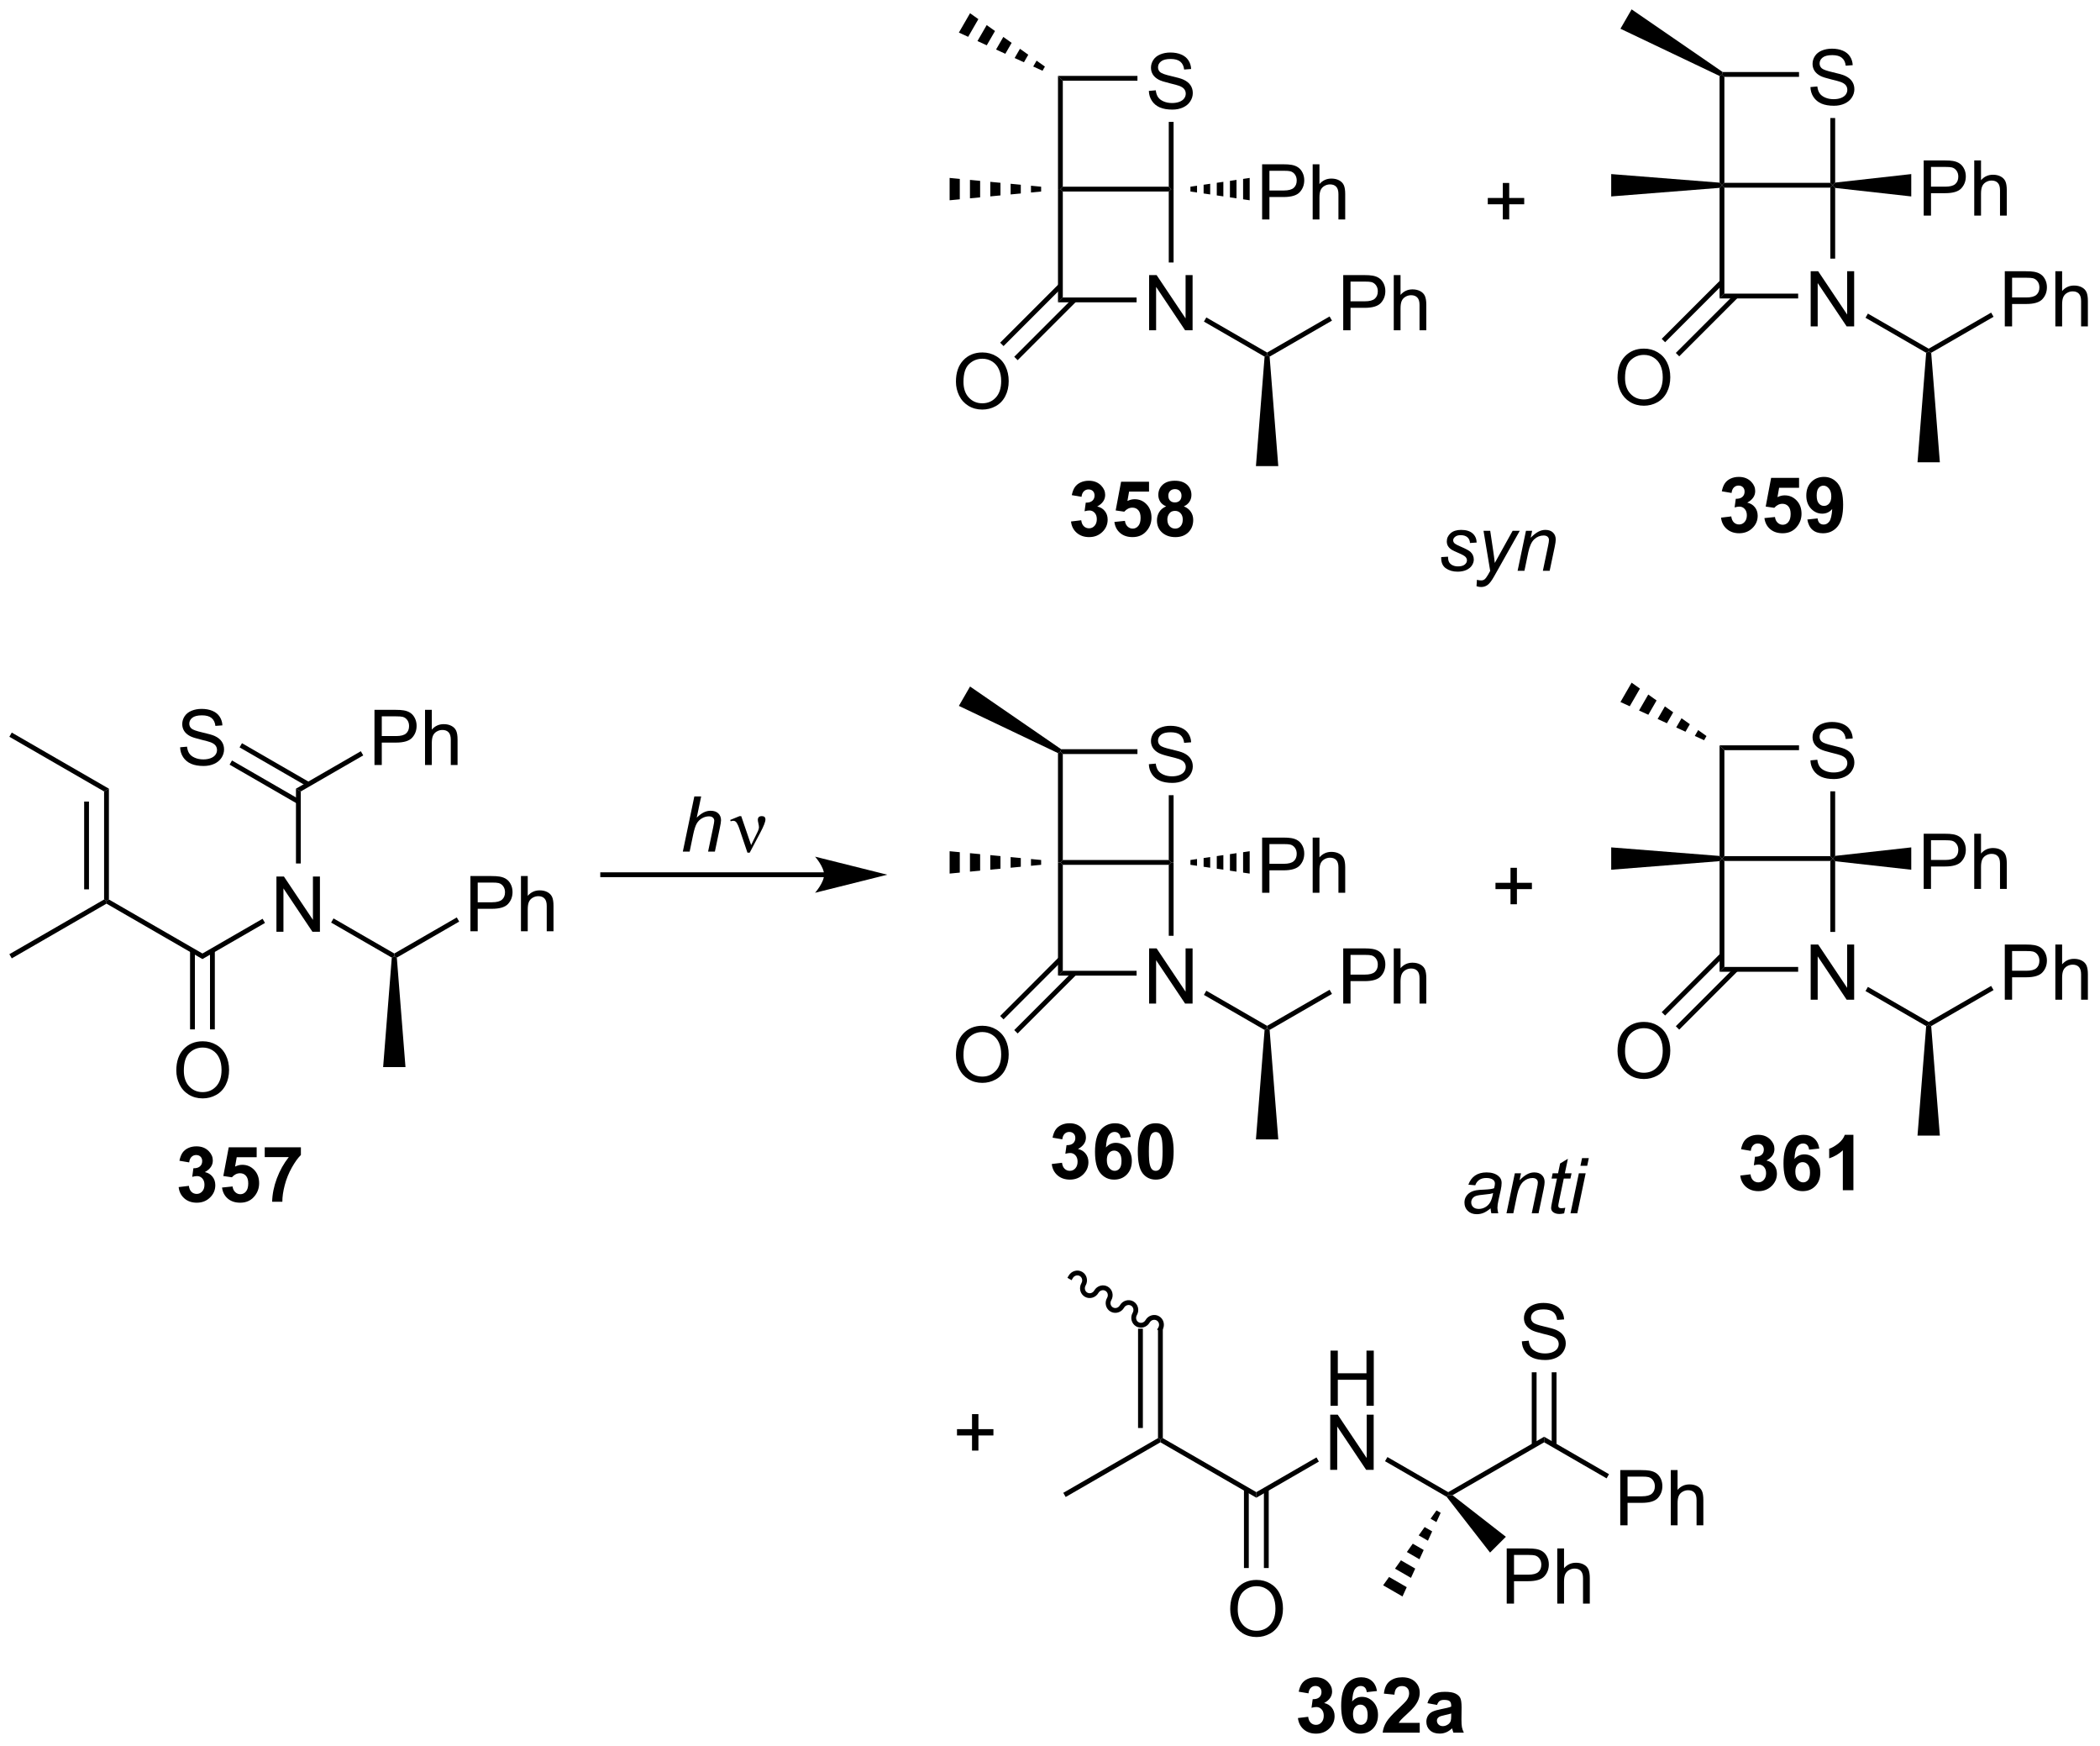 <?xml version="1.0" encoding="UTF-8"?>
<!DOCTYPE svg PUBLIC '-//W3C//DTD SVG 1.0//EN'
          'http://www.w3.org/TR/2001/REC-SVG-20010904/DTD/svg10.dtd'>
<svg stroke-dasharray="none" shape-rendering="auto" xmlns="http://www.w3.org/2000/svg" font-family="'Dialog'" text-rendering="auto" width="598" fill-opacity="1" color-interpolation="auto" color-rendering="auto" preserveAspectRatio="xMidYMid meet" font-size="12px" viewBox="0 0 598 497" fill="black" xmlns:xlink="http://www.w3.org/1999/xlink" stroke="black" image-rendering="auto" stroke-miterlimit="10" stroke-linecap="square" stroke-linejoin="miter" font-style="normal" stroke-width="1" height="497" stroke-dashoffset="0" font-weight="normal" stroke-opacity="1"
><!--Generated by the Batik Graphics2D SVG Generator--><defs id="genericDefs"
  /><g
  ><defs id="defs1"
    ><clipPath clipPathUnits="userSpaceOnUse" id="clipPath1"
      ><path d="M0.646 0.681 L224.595 0.681 L224.595 186.754 L0.646 186.754 L0.646 0.681 Z"
      /></clipPath
      ><clipPath clipPathUnits="userSpaceOnUse" id="clipPath2"
      ><path d="M-0.972 21.393 L-0.972 202.292 L216.751 202.292 L216.751 21.393 Z"
      /></clipPath
    ></defs
    ><g transform="scale(2.667,2.667) translate(-0.646,-0.681) matrix(1.029,0,0,1.029,1.646,-21.324)"
    ><path d="M27.712 118.041 L27.712 112.314 L28.491 112.314 L31.499 116.809 L31.499 112.314 L32.225 112.314 L32.225 118.041 L31.447 118.041 L28.439 113.541 L28.439 118.041 L27.712 118.041 Z" stroke="none" clip-path="url(#clipPath2)"
    /></g
    ><g transform="matrix(2.743,0,0,2.743,2.667,-58.681)"
    ><path d="M17.728 98.95 L18.444 98.887 Q18.494 99.317 18.678 99.593 Q18.866 99.869 19.257 100.038 Q19.647 100.208 20.134 100.208 Q20.569 100.208 20.9 100.08 Q21.233 99.95 21.395 99.726 Q21.556 99.502 21.556 99.236 Q21.556 98.966 21.4 98.765 Q21.244 98.564 20.884 98.426 Q20.655 98.338 19.866 98.148 Q19.077 97.958 18.759 97.791 Q18.35 97.575 18.147 97.257 Q17.947 96.939 17.947 96.544 Q17.947 96.111 18.192 95.734 Q18.439 95.356 18.91 95.161 Q19.384 94.966 19.962 94.966 Q20.6 94.966 21.085 95.171 Q21.572 95.377 21.832 95.775 Q22.095 96.174 22.116 96.676 L21.389 96.731 Q21.329 96.189 20.991 95.913 Q20.655 95.635 19.994 95.635 Q19.306 95.635 18.991 95.887 Q18.678 96.137 18.678 96.494 Q18.678 96.801 18.9 97.002 Q19.119 97.2 20.043 97.411 Q20.968 97.619 21.311 97.775 Q21.811 98.004 22.048 98.359 Q22.288 98.713 22.288 99.174 Q22.288 99.629 22.025 100.036 Q21.764 100.439 21.272 100.666 Q20.783 100.89 20.171 100.89 Q19.392 100.89 18.866 100.663 Q18.343 100.434 18.043 99.981 Q17.744 99.525 17.728 98.95 Z" stroke="none" clip-path="url(#clipPath2)"
    /></g
    ><g transform="matrix(2.743,0,0,2.743,2.667,-58.681)"
    ><path d="M9.834 103.535 L10.334 103.247 L10.334 114.747 L10.084 114.891 L9.834 114.747 ZM7.764 104.586 L7.764 113.696 L8.264 113.696 L8.264 104.586 Z" stroke="none" clip-path="url(#clipPath2)"
    /></g
    ><g transform="matrix(2.743,0,0,2.743,2.667,-58.681)"
    ><path d="M10.084 115.18 L10.084 114.891 L10.334 114.747 L20.044 120.352 L20.044 120.93 Z" stroke="none" clip-path="url(#clipPath2)"
    /></g
    ><g transform="matrix(2.743,0,0,2.743,2.667,-58.681)"
    ><path d="M20.044 120.93 L20.044 120.352 L26.287 116.748 L26.537 117.181 Z" stroke="none" clip-path="url(#clipPath2)"
    /></g
    ><g transform="matrix(2.743,0,0,2.743,2.667,-58.681)"
    ><path d="M30.253 111.007 L29.753 111.007 L29.753 103.247 L30.253 103.535 Z" stroke="none" clip-path="url(#clipPath2)"
    /></g
    ><g transform="matrix(2.743,0,0,2.743,2.667,-58.681)"
    ><path d="M31.163 102.577 L24.148 98.527 L23.898 98.96 L30.913 103.01 ZM30.128 104.37 L23.113 100.319 L22.863 100.752 L29.878 104.803 Z" stroke="none" clip-path="url(#clipPath2)"
    /></g
    ><g transform="matrix(2.743,0,0,2.743,2.667,-58.681)"
    ><path d="M37.904 100.791 L37.904 95.064 L40.066 95.064 Q40.636 95.064 40.936 95.119 Q41.358 95.189 41.641 95.387 Q41.928 95.583 42.102 95.939 Q42.277 96.294 42.277 96.721 Q42.277 97.45 41.811 97.958 Q41.347 98.463 40.131 98.463 L38.662 98.463 L38.662 100.791 L37.904 100.791 ZM38.662 97.786 L40.144 97.786 Q40.878 97.786 41.186 97.512 Q41.495 97.239 41.495 96.744 Q41.495 96.385 41.313 96.129 Q41.131 95.872 40.834 95.791 Q40.644 95.739 40.128 95.739 L38.662 95.739 L38.662 97.786 ZM43.152 100.791 L43.152 95.064 L43.855 95.064 L43.855 97.119 Q44.347 96.549 45.097 96.549 Q45.558 96.549 45.897 96.731 Q46.238 96.911 46.384 97.231 Q46.529 97.551 46.529 98.161 L46.529 100.791 L45.826 100.791 L45.826 98.161 Q45.826 97.635 45.597 97.395 Q45.37 97.153 44.951 97.153 Q44.639 97.153 44.363 97.317 Q44.089 97.478 43.972 97.757 Q43.855 98.033 43.855 98.52 L43.855 100.791 L43.152 100.791 Z" stroke="none" clip-path="url(#clipPath2)"
    /></g
    ><g transform="matrix(2.743,0,0,2.743,2.667,-58.681)"
    ><path d="M30.253 103.535 L29.753 103.247 L36.487 99.359 L36.737 99.792 Z" stroke="none" clip-path="url(#clipPath2)"
    /></g
    ><g transform="matrix(2.743,0,0,2.743,2.667,-58.681)"
    ><path d="M33.403 117.143 L33.653 116.71 L39.962 120.352 L39.962 120.641 L39.701 120.779 Z" stroke="none" clip-path="url(#clipPath2)"
    /></g
    ><g transform="matrix(2.743,0,0,2.743,2.667,-58.681)"
    ><path d="M17.332 132.502 Q17.332 131.075 18.097 130.27 Q18.863 129.463 20.074 129.463 Q20.866 129.463 21.501 129.843 Q22.139 130.221 22.472 130.898 Q22.808 131.575 22.808 132.434 Q22.808 133.307 22.457 133.994 Q22.105 134.682 21.459 135.036 Q20.816 135.39 20.069 135.39 Q19.261 135.39 18.623 134.999 Q17.988 134.606 17.66 133.932 Q17.332 133.255 17.332 132.502 ZM18.113 132.512 Q18.113 133.549 18.668 134.145 Q19.225 134.739 20.066 134.739 Q20.92 134.739 21.472 134.137 Q22.027 133.536 22.027 132.432 Q22.027 131.731 21.79 131.21 Q21.553 130.689 21.097 130.403 Q20.644 130.114 20.076 130.114 Q19.272 130.114 18.691 130.669 Q18.113 131.221 18.113 132.512 Z" stroke="none" clip-path="url(#clipPath2)"
    /></g
    ><g transform="matrix(2.743,0,0,2.743,2.667,-58.681)"
    ><path d="M18.759 120.043 L18.759 128.228 L19.259 128.228 L19.259 120.043 ZM20.829 120.043 L20.829 128.228 L21.329 128.228 L21.329 120.043 Z" stroke="none" clip-path="url(#clipPath2)"
    /></g
    ><g transform="matrix(2.743,0,0,2.743,2.667,-58.681)"
    ><path d="M9.834 114.747 L10.084 114.891 L10.084 115.18 L0.25 120.858 L0 120.424 Z" stroke="none" clip-path="url(#clipPath2)"
    /></g
    ><g transform="matrix(2.743,0,0,2.743,2.667,-58.681)"
    ><path d="M69.914 109.78 L71.109 104.053 L71.818 104.053 L71.359 106.251 Q71.755 105.868 72.094 105.704 Q72.435 105.538 72.794 105.538 Q73.31 105.538 73.594 105.808 Q73.88 106.079 73.88 106.525 Q73.88 106.743 73.755 107.329 L73.242 109.78 L72.536 109.78 L73.062 107.267 Q73.177 106.72 73.177 106.579 Q73.177 106.376 73.036 106.249 Q72.896 106.118 72.63 106.118 Q72.247 106.118 71.898 106.322 Q71.552 106.522 71.354 106.871 Q71.156 107.22 70.992 107.999 L70.622 109.78 L69.914 109.78 Z" stroke="none" clip-path="url(#clipPath2)"
    /></g
    ><g transform="matrix(2.743,0,0,2.743,2.667,-58.681)"
    ><path d="M76.623 109.889 L75.758 107.327 Q75.672 107.072 75.531 106.827 Q75.391 106.579 75.146 106.579 Q75.029 106.579 74.885 106.632 L74.831 106.493 L75.805 106.095 L75.977 106.095 L77.005 109.1 L77.641 107.798 Q77.818 107.447 77.818 107.249 Q77.818 107.087 77.75 106.798 Q77.701 106.587 77.701 106.483 Q77.701 106.095 78.117 106.095 Q78.49 106.095 78.49 106.447 Q78.49 106.796 77.974 107.775 L76.857 109.889 L76.623 109.889 Z" stroke="none" clip-path="url(#clipPath2)"
    /></g
    ><g transform="matrix(2.743,0,0,2.743,2.667,-58.681)"
    ><path d="M84.578 111.926 L61.595 111.926 L61.345 111.926 L61.345 112.426 L61.595 112.426 L84.578 112.426 L84.828 112.426 L84.828 111.926 L84.578 111.926 ZM91.143 112.176 L83.643 110.301 C83.643 110.301 84.578 111.355 84.578 112.176 C84.578 112.996 83.643 114.051 83.643 114.051 Z" stroke="none" clip-path="url(#clipPath2)"
    /></g
    ><g transform="matrix(2.743,0,0,2.743,2.667,-58.681)"
    ><path d="M118.296 100.707 L119.013 100.644 Q119.062 101.074 119.247 101.35 Q119.434 101.626 119.825 101.795 Q120.216 101.965 120.703 101.965 Q121.138 101.965 121.468 101.837 Q121.802 101.707 121.963 101.483 Q122.125 101.259 122.125 100.993 Q122.125 100.722 121.968 100.522 Q121.812 100.321 121.453 100.183 Q121.224 100.095 120.434 99.905 Q119.645 99.715 119.328 99.548 Q118.919 99.332 118.716 99.014 Q118.515 98.696 118.515 98.301 Q118.515 97.868 118.76 97.491 Q119.007 97.113 119.479 96.918 Q119.953 96.722 120.531 96.722 Q121.169 96.722 121.653 96.928 Q122.14 97.134 122.401 97.532 Q122.664 97.931 122.684 98.433 L121.958 98.488 Q121.898 97.946 121.559 97.67 Q121.224 97.392 120.562 97.392 Q119.875 97.392 119.559 97.644 Q119.247 97.894 119.247 98.251 Q119.247 98.558 119.468 98.759 Q119.687 98.957 120.612 99.168 Q121.536 99.376 121.88 99.532 Q122.38 99.761 122.617 100.116 Q122.856 100.47 122.856 100.931 Q122.856 101.386 122.593 101.793 Q122.333 102.196 121.841 102.423 Q121.351 102.647 120.739 102.647 Q119.96 102.647 119.434 102.42 Q118.911 102.191 118.612 101.738 Q118.312 101.282 118.296 100.707 Z" stroke="none" clip-path="url(#clipPath2)"
    /></g
    ><g transform="matrix(2.743,0,0,2.743,2.667,-58.681)"
    ><path d="M108.862 99.555 L109.112 99.398 L109.362 99.648 L109.362 110.648 L109.112 110.898 L108.862 110.898 Z" stroke="none" clip-path="url(#clipPath2)"
    /></g
    ><g transform="matrix(2.743,0,0,2.743,2.667,-58.681)"
    ><path d="M109.362 111.148 L109.112 110.898 L109.362 110.648 L120.362 110.648 L120.612 110.898 L120.362 111.148 Z" stroke="none" clip-path="url(#clipPath2)"
    /></g
    ><g transform="matrix(2.743,0,0,2.743,2.667,-58.681)"
    ><path d="M120.862 110.898 L120.612 110.898 L120.362 110.648 L120.362 103.921 L120.862 103.921 Z" stroke="none" clip-path="url(#clipPath2)"
    /></g
    ><g transform="matrix(2.743,0,0,2.743,2.667,-58.681)"
    ><path d="M117.11 99.148 L117.11 99.648 L109.362 99.648 L109.112 99.398 L109.188 99.148 Z" stroke="none" clip-path="url(#clipPath2)"
    /></g
    ><g transform="matrix(2.743,0,0,2.743,2.667,-58.681)"
    ><path d="M118.322 125.548 L118.322 119.821 L119.1 119.821 L122.108 124.316 L122.108 119.821 L122.835 119.821 L122.835 125.548 L122.056 125.548 L119.048 121.048 L119.048 125.548 L118.322 125.548 Z" stroke="none" clip-path="url(#clipPath2)"
    /></g
    ><g transform="matrix(2.743,0,0,2.743,2.667,-58.681)"
    ><path d="M108.862 110.898 L109.112 110.898 L109.362 111.148 L109.362 122.148 L108.862 122.648 Z" stroke="none" clip-path="url(#clipPath2)"
    /></g
    ><g transform="matrix(2.743,0,0,2.743,2.667,-58.681)"
    ><path d="M108.862 122.648 L109.362 122.148 L117.022 122.148 L117.022 122.648 Z" stroke="none" clip-path="url(#clipPath2)"
    /></g
    ><g transform="matrix(2.743,0,0,2.743,2.667,-58.681)"
    ><path d="M120.862 118.514 L120.362 118.514 L120.362 111.148 L120.612 110.898 L120.862 110.898 Z" stroke="none" clip-path="url(#clipPath2)"
    /></g
    ><g transform="matrix(2.743,0,0,2.743,2.667,-58.681)"
    ><path d="M107.112 111.148 L106.057 111.249 L106.057 110.547 L107.112 110.648 ZM105.001 111.35 L103.945 111.451 L103.945 110.345 L105.001 110.446 ZM102.89 111.552 L101.834 111.653 L101.834 110.142 L102.89 110.243 ZM100.779 111.755 L99.723 111.856 L99.723 109.94 L100.779 110.041 ZM98.668 111.957 L97.612 112.058 L97.612 109.738 L98.668 109.839 Z" stroke="none" clip-path="url(#clipPath2)"
    /></g
    ><g transform="matrix(2.743,0,0,2.743,2.667,-58.681)"
    ><path d="M130.054 114.048 L130.054 108.321 L132.216 108.321 Q132.786 108.321 133.085 108.376 Q133.507 108.446 133.791 108.644 Q134.078 108.84 134.252 109.196 Q134.427 109.551 134.427 109.978 Q134.427 110.707 133.96 111.215 Q133.497 111.72 132.281 111.72 L130.812 111.72 L130.812 114.048 L130.054 114.048 ZM130.812 111.043 L132.294 111.043 Q133.028 111.043 133.335 110.769 Q133.645 110.496 133.645 110.001 Q133.645 109.642 133.463 109.386 Q133.281 109.129 132.984 109.048 Q132.794 108.996 132.278 108.996 L130.812 108.996 L130.812 111.043 ZM135.302 114.048 L135.302 108.321 L136.005 108.321 L136.005 110.376 Q136.497 109.806 137.247 109.806 Q137.708 109.806 138.047 109.988 Q138.388 110.168 138.534 110.488 Q138.679 110.808 138.679 111.418 L138.679 114.048 L137.976 114.048 L137.976 111.418 Q137.976 110.892 137.747 110.652 Q137.52 110.41 137.101 110.41 Q136.789 110.41 136.513 110.574 Q136.239 110.736 136.122 111.014 Q136.005 111.29 136.005 111.777 L136.005 114.048 L135.302 114.048 Z" stroke="none" clip-path="url(#clipPath2)"
    /></g
    ><g transform="matrix(2.743,0,0,2.743,2.667,-58.681)"
    ><path d="M122.612 110.648 L123.296 110.547 L123.296 111.249 L122.612 111.148 ZM123.979 110.446 L124.662 110.345 L124.662 111.451 L123.979 111.35 ZM125.346 110.243 L126.029 110.142 L126.029 111.653 L125.346 111.552 ZM126.712 110.041 L127.395 109.94 L127.395 111.856 L126.712 111.755 ZM128.079 109.839 L128.762 109.738 L128.762 112.058 L128.079 111.957 Z" stroke="none" clip-path="url(#clipPath2)"
    /></g
    ><g transform="matrix(2.743,0,0,2.743,2.667,-58.681)"
    ><path d="M98.268 130.891 Q98.268 129.464 99.034 128.659 Q99.8 127.852 101.011 127.852 Q101.802 127.852 102.438 128.232 Q103.076 128.609 103.409 129.286 Q103.745 129.964 103.745 130.823 Q103.745 131.695 103.393 132.383 Q103.042 133.07 102.396 133.424 Q101.753 133.779 101.005 133.779 Q100.198 133.779 99.56 133.388 Q98.925 132.995 98.597 132.32 Q98.268 131.643 98.268 130.891 ZM99.05 130.901 Q99.05 131.938 99.604 132.534 Q100.162 133.128 101.003 133.128 Q101.857 133.128 102.409 132.526 Q102.964 131.924 102.964 130.82 Q102.964 130.12 102.727 129.599 Q102.49 129.078 102.034 128.792 Q101.581 128.503 101.013 128.503 Q100.209 128.503 99.628 129.057 Q99.05 129.609 99.05 130.901 Z" stroke="none" clip-path="url(#clipPath2)"
    /></g
    ><g transform="matrix(2.743,0,0,2.743,2.667,-58.681)"
    ><path d="M108.935 120.757 L102.857 126.836 L103.21 127.19 L109.289 121.111 ZM110.399 122.221 L104.32 128.3 L104.674 128.653 L110.753 122.575 Z" stroke="none" clip-path="url(#clipPath2)"
    /></g
    ><g transform="matrix(2.743,0,0,2.743,2.667,-58.681)"
    ><path d="M10.334 103.247 L9.834 103.535 L0 97.858 L0.25 97.424 Z" stroke="none" clip-path="url(#clipPath2)"
    /></g
    ><g transform="matrix(2.743,0,0,2.743,2.667,-58.681)"
    ><path d="M47.864 118.041 L47.864 112.314 L50.025 112.314 Q50.596 112.314 50.895 112.369 Q51.317 112.439 51.601 112.637 Q51.887 112.833 52.062 113.189 Q52.236 113.544 52.236 113.971 Q52.236 114.7 51.77 115.208 Q51.306 115.713 50.09 115.713 L48.621 115.713 L48.621 118.041 L47.864 118.041 ZM48.621 115.036 L50.103 115.036 Q50.838 115.036 51.145 114.762 Q51.455 114.489 51.455 113.994 Q51.455 113.635 51.273 113.379 Q51.09 113.122 50.793 113.041 Q50.603 112.989 50.088 112.989 L48.621 112.989 L48.621 115.036 ZM53.111 118.041 L53.111 112.314 L53.814 112.314 L53.814 114.369 Q54.306 113.799 55.056 113.799 Q55.517 113.799 55.856 113.981 Q56.197 114.161 56.343 114.481 Q56.489 114.801 56.489 115.411 L56.489 118.041 L55.786 118.041 L55.786 115.411 Q55.786 114.885 55.556 114.645 Q55.33 114.403 54.911 114.403 Q54.598 114.403 54.322 114.567 Q54.049 114.728 53.931 115.007 Q53.814 115.283 53.814 115.77 L53.814 118.041 L53.111 118.041 Z" stroke="none" clip-path="url(#clipPath2)"
    /></g
    ><g transform="matrix(2.743,0,0,2.743,2.667,-58.681)"
    ><path d="M40.223 120.779 L39.962 120.641 L39.962 120.352 L46.447 116.609 L46.697 117.042 Z" stroke="none" clip-path="url(#clipPath2)"
    /></g
    ><g transform="matrix(2.743,0,0,2.743,2.667,-58.681)"
    ><path d="M39.701 120.779 L39.962 120.641 L40.223 120.779 L41.122 132.141 L38.802 132.141 Z" stroke="none" clip-path="url(#clipPath2)"
    /></g
    ><g transform="matrix(2.743,0,0,2.743,2.667,-58.681)"
    ><path d="M109.188 99.148 L109.112 99.398 L108.862 99.555 L98.573 94.653 L99.733 92.643 Z" stroke="none" clip-path="url(#clipPath2)"
    /></g
    ><g transform="matrix(2.743,0,0,2.743,2.667,-58.681)"
    ><path d="M124.012 124.65 L124.262 124.217 L130.571 127.859 L130.571 128.148 L130.31 128.286 Z" stroke="none" clip-path="url(#clipPath2)"
    /></g
    ><g transform="matrix(2.743,0,0,2.743,2.667,-58.681)"
    ><path d="M138.473 125.548 L138.473 119.821 L140.634 119.821 Q141.205 119.821 141.504 119.876 Q141.926 119.946 142.21 120.144 Q142.496 120.34 142.671 120.696 Q142.845 121.051 142.845 121.478 Q142.845 122.207 142.379 122.715 Q141.916 123.22 140.699 123.22 L139.231 123.22 L139.231 125.548 L138.473 125.548 ZM139.231 122.543 L140.713 122.543 Q141.447 122.543 141.754 122.269 Q142.064 121.996 142.064 121.501 Q142.064 121.142 141.882 120.886 Q141.699 120.629 141.403 120.548 Q141.213 120.496 140.697 120.496 L139.231 120.496 L139.231 122.543 ZM143.72 125.548 L143.72 119.821 L144.423 119.821 L144.423 121.876 Q144.916 121.306 145.666 121.306 Q146.126 121.306 146.465 121.488 Q146.806 121.668 146.952 121.988 Q147.098 122.308 147.098 122.918 L147.098 125.548 L146.395 125.548 L146.395 122.918 Q146.395 122.392 146.166 122.152 Q145.939 121.91 145.52 121.91 Q145.207 121.91 144.931 122.074 Q144.658 122.236 144.541 122.514 Q144.423 122.79 144.423 123.277 L144.423 125.548 L143.72 125.548 Z" stroke="none" clip-path="url(#clipPath2)"
    /></g
    ><g transform="matrix(2.743,0,0,2.743,2.667,-58.681)"
    ><path d="M130.832 128.286 L130.571 128.148 L130.571 127.859 L137.056 124.116 L137.306 124.549 Z" stroke="none" clip-path="url(#clipPath2)"
    /></g
    ><g transform="matrix(2.743,0,0,2.743,2.667,-58.681)"
    ><path d="M130.31 128.286 L130.571 128.148 L130.832 128.286 L131.731 139.648 L129.411 139.648 Z" stroke="none" clip-path="url(#clipPath2)"
    /></g
    ><g transform="matrix(2.743,0,0,2.743,2.667,-58.681)"
    ><path d="M118.296 30.828 L119.013 30.766 Q119.062 31.195 119.247 31.471 Q119.434 31.747 119.825 31.917 Q120.216 32.086 120.703 32.086 Q121.138 32.086 121.468 31.959 Q121.802 31.828 121.963 31.604 Q122.125 31.38 122.125 31.115 Q122.125 30.844 121.968 30.643 Q121.812 30.443 121.453 30.305 Q121.224 30.216 120.434 30.026 Q119.645 29.836 119.328 29.669 Q118.919 29.453 118.716 29.136 Q118.515 28.818 118.515 28.422 Q118.515 27.99 118.76 27.612 Q119.007 27.235 119.479 27.039 Q119.953 26.844 120.531 26.844 Q121.169 26.844 121.653 27.05 Q122.14 27.255 122.401 27.654 Q122.664 28.052 122.684 28.555 L121.958 28.61 Q121.898 28.068 121.559 27.792 Q121.224 27.513 120.562 27.513 Q119.875 27.513 119.559 27.766 Q119.247 28.016 119.247 28.372 Q119.247 28.68 119.468 28.88 Q119.687 29.078 120.612 29.289 Q121.536 29.497 121.88 29.654 Q122.38 29.883 122.617 30.237 Q122.856 30.591 122.856 31.052 Q122.856 31.508 122.593 31.914 Q122.333 32.318 121.841 32.544 Q121.351 32.768 120.739 32.768 Q119.96 32.768 119.434 32.542 Q118.911 32.313 118.612 31.86 Q118.312 31.404 118.296 30.828 Z" stroke="none" clip-path="url(#clipPath2)"
    /></g
    ><g transform="matrix(2.743,0,0,2.743,2.667,-58.681)"
    ><path d="M108.862 29.27 L109.362 29.77 L109.362 40.77 L109.112 41.02 L108.862 41.02 Z" stroke="none" clip-path="url(#clipPath2)"
    /></g
    ><g transform="matrix(2.743,0,0,2.743,2.667,-58.681)"
    ><path d="M109.362 41.27 L109.112 41.02 L109.362 40.77 L120.362 40.77 L120.612 41.02 L120.362 41.27 Z" stroke="none" clip-path="url(#clipPath2)"
    /></g
    ><g transform="matrix(2.743,0,0,2.743,2.667,-58.681)"
    ><path d="M120.862 41.02 L120.612 41.02 L120.362 40.77 L120.362 34.042 L120.862 34.042 Z" stroke="none" clip-path="url(#clipPath2)"
    /></g
    ><g transform="matrix(2.743,0,0,2.743,2.667,-58.681)"
    ><path d="M117.11 29.27 L117.11 29.77 L109.362 29.77 L108.862 29.27 Z" stroke="none" clip-path="url(#clipPath2)"
    /></g
    ><g transform="matrix(2.743,0,0,2.743,2.667,-58.681)"
    ><path d="M118.322 55.669 L118.322 49.943 L119.1 49.943 L122.108 54.438 L122.108 49.943 L122.835 49.943 L122.835 55.669 L122.056 55.669 L119.048 51.169 L119.048 55.669 L118.322 55.669 Z" stroke="none" clip-path="url(#clipPath2)"
    /></g
    ><g transform="matrix(2.743,0,0,2.743,2.667,-58.681)"
    ><path d="M108.862 41.02 L109.112 41.02 L109.362 41.27 L109.362 52.27 L108.862 52.77 Z" stroke="none" clip-path="url(#clipPath2)"
    /></g
    ><g transform="matrix(2.743,0,0,2.743,2.667,-58.681)"
    ><path d="M108.862 52.77 L109.362 52.27 L117.022 52.27 L117.022 52.77 Z" stroke="none" clip-path="url(#clipPath2)"
    /></g
    ><g transform="matrix(2.743,0,0,2.743,2.667,-58.681)"
    ><path d="M120.862 48.635 L120.362 48.635 L120.362 41.27 L120.612 41.02 L120.862 41.02 Z" stroke="none" clip-path="url(#clipPath2)"
    /></g
    ><g transform="matrix(2.743,0,0,2.743,2.667,-58.681)"
    ><path d="M107.112 41.27 L106.057 41.371 L106.057 40.668 L107.112 40.77 ZM105.001 41.472 L103.945 41.573 L103.945 40.466 L105.001 40.567 ZM102.89 41.674 L101.834 41.775 L101.834 40.264 L102.89 40.365 ZM100.779 41.876 L99.723 41.977 L99.723 40.062 L100.779 40.163 ZM98.668 42.078 L97.612 42.179 L97.612 39.859 L98.668 39.961 Z" stroke="none" clip-path="url(#clipPath2)"
    /></g
    ><g transform="matrix(2.743,0,0,2.743,2.667,-58.681)"
    ><path d="M130.054 44.169 L130.054 38.443 L132.216 38.443 Q132.786 38.443 133.085 38.498 Q133.507 38.568 133.791 38.766 Q134.078 38.961 134.252 39.318 Q134.427 39.672 134.427 40.099 Q134.427 40.828 133.96 41.336 Q133.497 41.841 132.281 41.841 L130.812 41.841 L130.812 44.169 L130.054 44.169 ZM130.812 41.164 L132.294 41.164 Q133.028 41.164 133.335 40.891 Q133.645 40.617 133.645 40.123 Q133.645 39.763 133.463 39.508 Q133.281 39.25 132.984 39.169 Q132.794 39.117 132.278 39.117 L130.812 39.117 L130.812 41.164 ZM135.302 44.169 L135.302 38.443 L136.005 38.443 L136.005 40.498 Q136.497 39.927 137.247 39.927 Q137.708 39.927 138.047 40.109 Q138.388 40.289 138.534 40.609 Q138.679 40.93 138.679 41.539 L138.679 44.169 L137.976 44.169 L137.976 41.539 Q137.976 41.013 137.747 40.774 Q137.52 40.531 137.101 40.531 Q136.789 40.531 136.513 40.695 Q136.239 40.857 136.122 41.136 Q136.005 41.412 136.005 41.899 L136.005 44.169 L135.302 44.169 Z" stroke="none" clip-path="url(#clipPath2)"
    /></g
    ><g transform="matrix(2.743,0,0,2.743,2.667,-58.681)"
    ><path d="M122.612 40.77 L123.296 40.668 L123.296 41.371 L122.612 41.27 ZM123.979 40.567 L124.662 40.466 L124.662 41.573 L123.979 41.472 ZM125.346 40.365 L126.029 40.264 L126.029 41.775 L125.346 41.674 ZM126.712 40.163 L127.395 40.062 L127.395 41.977 L126.712 41.876 ZM128.079 39.961 L128.762 39.859 L128.762 42.179 L128.079 42.078 Z" stroke="none" clip-path="url(#clipPath2)"
    /></g
    ><g transform="matrix(2.743,0,0,2.743,2.667,-58.681)"
    ><path d="M98.268 61.012 Q98.268 59.585 99.034 58.78 Q99.8 57.973 101.011 57.973 Q101.802 57.973 102.438 58.353 Q103.076 58.731 103.409 59.408 Q103.745 60.085 103.745 60.944 Q103.745 61.817 103.393 62.504 Q103.042 63.192 102.396 63.546 Q101.753 63.9 101.005 63.9 Q100.198 63.9 99.56 63.51 Q98.925 63.116 98.597 62.442 Q98.268 61.765 98.268 61.012 ZM99.05 61.023 Q99.05 62.059 99.604 62.655 Q100.162 63.249 101.003 63.249 Q101.857 63.249 102.409 62.648 Q102.964 62.046 102.964 60.942 Q102.964 60.241 102.727 59.721 Q102.49 59.2 102.034 58.913 Q101.581 58.624 101.013 58.624 Q100.209 58.624 99.628 59.179 Q99.05 59.731 99.05 61.023 Z" stroke="none" clip-path="url(#clipPath2)"
    /></g
    ><g transform="matrix(2.743,0,0,2.743,2.667,-58.681)"
    ><path d="M108.935 50.879 L102.857 56.958 L103.21 57.311 L109.289 51.233 ZM110.399 52.343 L104.32 58.421 L104.674 58.775 L110.753 52.696 Z" stroke="none" clip-path="url(#clipPath2)"
    /></g
    ><g transform="matrix(2.743,0,0,2.743,2.667,-58.681)"
    ><path d="M107.255 28.736 L106.29 28.296 L106.641 27.688 L107.505 28.303 ZM105.326 27.855 L104.361 27.415 L104.914 26.457 L105.778 27.072 ZM103.396 26.975 L102.432 26.535 L103.187 25.226 L104.051 25.842 ZM101.467 26.095 L100.502 25.654 L101.46 23.996 L102.324 24.611 ZM99.537 25.214 L98.573 24.774 L99.733 22.765 L100.596 23.38 Z" stroke="none" clip-path="url(#clipPath2)"
    /></g
    ><g transform="matrix(2.743,0,0,2.743,2.667,-58.681)"
    ><path d="M124.012 54.771 L124.262 54.338 L130.571 57.981 L130.571 58.27 L130.31 58.407 Z" stroke="none" clip-path="url(#clipPath2)"
    /></g
    ><g transform="matrix(2.743,0,0,2.743,2.667,-58.681)"
    ><path d="M138.473 55.669 L138.473 49.943 L140.634 49.943 Q141.205 49.943 141.504 49.998 Q141.926 50.068 142.21 50.266 Q142.496 50.461 142.671 50.818 Q142.845 51.172 142.845 51.599 Q142.845 52.328 142.379 52.836 Q141.916 53.341 140.699 53.341 L139.231 53.341 L139.231 55.669 L138.473 55.669 ZM139.231 52.664 L140.713 52.664 Q141.447 52.664 141.754 52.391 Q142.064 52.117 142.064 51.623 Q142.064 51.263 141.882 51.008 Q141.699 50.75 141.403 50.669 Q141.213 50.617 140.697 50.617 L139.231 50.617 L139.231 52.664 ZM143.72 55.669 L143.72 49.943 L144.423 49.943 L144.423 51.998 Q144.916 51.427 145.666 51.427 Q146.126 51.427 146.465 51.609 Q146.806 51.789 146.952 52.109 Q147.098 52.43 147.098 53.039 L147.098 55.669 L146.395 55.669 L146.395 53.039 Q146.395 52.513 146.166 52.274 Q145.939 52.031 145.52 52.031 Q145.207 52.031 144.931 52.195 Q144.658 52.357 144.541 52.636 Q144.423 52.912 144.423 53.399 L144.423 55.669 L143.72 55.669 Z" stroke="none" clip-path="url(#clipPath2)"
    /></g
    ><g transform="matrix(2.743,0,0,2.743,2.667,-58.681)"
    ><path d="M130.832 58.407 L130.571 58.27 L130.571 57.981 L137.056 54.237 L137.306 54.67 Z" stroke="none" clip-path="url(#clipPath2)"
    /></g
    ><g transform="matrix(2.743,0,0,2.743,2.667,-58.681)"
    ><path d="M130.31 58.407 L130.571 58.27 L130.832 58.407 L131.731 69.769 L129.411 69.769 Z" stroke="none" clip-path="url(#clipPath2)"
    /></g
    ><g transform="matrix(2.743,0,0,2.743,2.667,-58.681)"
    ><path d="M155.041 44.165 L155.041 42.595 L153.481 42.595 L153.481 41.939 L155.041 41.939 L155.041 40.382 L155.705 40.382 L155.705 41.939 L157.262 41.939 L157.262 42.595 L155.705 42.595 L155.705 44.165 L155.041 44.165 Z" stroke="none" clip-path="url(#clipPath2)"
    /></g
    ><g transform="matrix(2.743,0,0,2.743,2.667,-58.681)"
    ><path d="M155.84 115.242 L155.84 113.671 L154.28 113.671 L154.28 113.015 L155.84 113.015 L155.84 111.458 L156.504 111.458 L156.504 113.015 L158.061 113.015 L158.061 113.671 L156.504 113.671 L156.504 115.242 L155.84 115.242 Z" stroke="none" clip-path="url(#clipPath2)"
    /></g
    ><g transform="matrix(2.743,0,0,2.743,2.667,-58.681)"
    ><path d="M99.937 171.943 L99.937 170.373 L98.377 170.373 L98.377 169.717 L99.937 169.717 L99.937 168.159 L100.601 168.159 L100.601 169.717 L102.158 169.717 L102.158 170.373 L100.601 170.373 L100.601 171.943 L99.937 171.943 Z" stroke="none" clip-path="url(#clipPath2)"
    /></g
    ><g transform="matrix(2.743,0,0,2.743,2.667,-58.681)"
    ><path d="M186.977 100.308 L187.693 100.245 Q187.743 100.675 187.928 100.951 Q188.115 101.227 188.506 101.396 Q188.896 101.565 189.383 101.565 Q189.818 101.565 190.149 101.438 Q190.482 101.308 190.644 101.084 Q190.805 100.86 190.805 100.594 Q190.805 100.323 190.649 100.123 Q190.493 99.922 190.133 99.784 Q189.904 99.696 189.115 99.505 Q188.326 99.315 188.008 99.149 Q187.6 98.933 187.396 98.615 Q187.196 98.297 187.196 97.901 Q187.196 97.469 187.441 97.091 Q187.688 96.714 188.159 96.519 Q188.633 96.323 189.212 96.323 Q189.85 96.323 190.334 96.529 Q190.821 96.735 191.081 97.133 Q191.344 97.531 191.365 98.034 L190.638 98.089 Q190.579 97.547 190.24 97.271 Q189.904 96.992 189.243 96.992 Q188.555 96.992 188.24 97.245 Q187.928 97.495 187.928 97.852 Q187.928 98.159 188.149 98.36 Q188.368 98.558 189.292 98.769 Q190.217 98.977 190.56 99.133 Q191.06 99.362 191.297 99.716 Q191.537 100.071 191.537 100.531 Q191.537 100.987 191.274 101.394 Q191.013 101.797 190.521 102.024 Q190.032 102.248 189.42 102.248 Q188.641 102.248 188.115 102.021 Q187.592 101.792 187.292 101.339 Q186.993 100.883 186.977 100.308 Z" stroke="none" clip-path="url(#clipPath2)"
    /></g
    ><g transform="matrix(2.743,0,0,2.743,2.667,-58.681)"
    ><path d="M177.543 98.749 L178.043 99.249 L178.043 110.249 L177.793 110.499 L177.543 110.229 Z" stroke="none" clip-path="url(#clipPath2)"
    /></g
    ><g transform="matrix(2.743,0,0,2.743,2.667,-58.681)"
    ><path d="M178.043 110.749 L177.793 110.499 L178.043 110.249 L189.043 110.249 L189.293 110.499 L189.043 110.749 Z" stroke="none" clip-path="url(#clipPath2)"
    /></g
    ><g transform="matrix(2.743,0,0,2.743,2.667,-58.681)"
    ><path d="M189.543 110.221 L189.293 110.499 L189.043 110.249 L189.043 103.522 L189.543 103.522 Z" stroke="none" clip-path="url(#clipPath2)"
    /></g
    ><g transform="matrix(2.743,0,0,2.743,2.667,-58.681)"
    ><path d="M185.791 98.749 L185.791 99.249 L178.043 99.249 L177.543 98.749 Z" stroke="none" clip-path="url(#clipPath2)"
    /></g
    ><g transform="matrix(2.743,0,0,2.743,2.667,-58.681)"
    ><path d="M187.002 125.149 L187.002 119.422 L187.781 119.422 L190.788 123.917 L190.788 119.422 L191.515 119.422 L191.515 125.149 L190.737 125.149 L187.729 120.649 L187.729 125.149 L187.002 125.149 Z" stroke="none" clip-path="url(#clipPath2)"
    /></g
    ><g transform="matrix(2.743,0,0,2.743,2.667,-58.681)"
    ><path d="M177.543 110.768 L177.793 110.499 L178.043 110.749 L178.043 121.749 L177.543 122.249 Z" stroke="none" clip-path="url(#clipPath2)"
    /></g
    ><g transform="matrix(2.743,0,0,2.743,2.667,-58.681)"
    ><path d="M177.543 122.249 L178.043 121.749 L185.702 121.749 L185.702 122.249 Z" stroke="none" clip-path="url(#clipPath2)"
    /></g
    ><g transform="matrix(2.743,0,0,2.743,2.667,-58.681)"
    ><path d="M189.543 118.114 L189.043 118.114 L189.043 110.749 L189.293 110.499 L189.543 110.777 Z" stroke="none" clip-path="url(#clipPath2)"
    /></g
    ><g transform="matrix(2.743,0,0,2.743,2.667,-58.681)"
    ><path d="M177.543 110.229 L177.793 110.499 L177.543 110.768 L166.293 111.659 L166.293 109.339 Z" stroke="none" clip-path="url(#clipPath2)"
    /></g
    ><g transform="matrix(2.743,0,0,2.743,2.667,-58.681)"
    ><path d="M198.735 113.649 L198.735 107.922 L200.896 107.922 Q201.467 107.922 201.766 107.977 Q202.188 108.047 202.472 108.245 Q202.758 108.44 202.933 108.797 Q203.107 109.151 203.107 109.578 Q203.107 110.308 202.641 110.815 Q202.178 111.321 200.962 111.321 L199.493 111.321 L199.493 113.649 L198.735 113.649 ZM199.493 110.644 L200.975 110.644 Q201.709 110.644 202.016 110.37 Q202.326 110.097 202.326 109.602 Q202.326 109.242 202.144 108.987 Q201.962 108.729 201.665 108.649 Q201.475 108.597 200.959 108.597 L199.493 108.597 L199.493 110.644 ZM203.982 113.649 L203.982 107.922 L204.685 107.922 L204.685 109.977 Q205.178 109.406 205.928 109.406 Q206.388 109.406 206.727 109.589 Q207.068 109.769 207.214 110.089 Q207.36 110.409 207.36 111.019 L207.36 113.649 L206.657 113.649 L206.657 111.019 Q206.657 110.492 206.428 110.253 Q206.201 110.011 205.782 110.011 Q205.469 110.011 205.193 110.175 Q204.92 110.336 204.803 110.615 Q204.685 110.891 204.685 111.378 L204.685 113.649 L203.982 113.649 Z" stroke="none" clip-path="url(#clipPath2)"
    /></g
    ><g transform="matrix(2.743,0,0,2.743,2.667,-58.681)"
    ><path d="M189.543 110.777 L189.293 110.499 L189.543 110.221 L197.443 109.339 L197.443 111.659 Z" stroke="none" clip-path="url(#clipPath2)"
    /></g
    ><g transform="matrix(2.743,0,0,2.743,2.667,-58.681)"
    ><path d="M166.949 130.491 Q166.949 129.064 167.715 128.26 Q168.48 127.452 169.691 127.452 Q170.483 127.452 171.118 127.832 Q171.756 128.21 172.09 128.887 Q172.426 129.564 172.426 130.424 Q172.426 131.296 172.074 131.983 Q171.722 132.671 171.077 133.025 Q170.433 133.379 169.686 133.379 Q168.879 133.379 168.241 132.989 Q167.605 132.595 167.277 131.921 Q166.949 131.244 166.949 130.491 ZM167.73 130.502 Q167.73 131.538 168.285 132.135 Q168.842 132.728 169.683 132.728 Q170.538 132.728 171.09 132.127 Q171.644 131.525 171.644 130.421 Q171.644 129.72 171.407 129.2 Q171.17 128.679 170.715 128.392 Q170.262 128.103 169.694 128.103 Q168.889 128.103 168.308 128.658 Q167.73 129.21 167.73 130.502 Z" stroke="none" clip-path="url(#clipPath2)"
    /></g
    ><g transform="matrix(2.743,0,0,2.743,2.667,-58.681)"
    ><path d="M177.616 120.358 L171.537 126.437 L171.891 126.79 L177.97 120.712 ZM179.08 121.822 L173.001 127.9 L173.355 128.254 L179.433 122.175 Z" stroke="none" clip-path="url(#clipPath2)"
    /></g
    ><g transform="matrix(2.743,0,0,2.743,2.667,-58.681)"
    ><path d="M175.936 98.215 L174.971 97.775 L175.322 97.167 L176.186 97.782 ZM174.006 97.335 L173.042 96.894 L173.595 95.936 L174.458 96.552 ZM172.077 96.454 L171.112 96.014 L171.868 94.705 L172.731 95.321 ZM170.148 95.574 L169.183 95.134 L170.141 93.475 L171.004 94.09 ZM168.218 94.694 L167.253 94.253 L168.413 92.244 L169.277 92.859 Z" stroke="none" clip-path="url(#clipPath2)"
    /></g
    ><g transform="matrix(2.743,0,0,2.743,2.667,-58.681)"
    ><path d="M192.693 124.25 L192.943 123.817 L199.252 127.46 L199.252 127.749 L198.991 127.887 Z" stroke="none" clip-path="url(#clipPath2)"
    /></g
    ><g transform="matrix(2.743,0,0,2.743,2.667,-58.681)"
    ><path d="M207.154 125.149 L207.154 119.422 L209.315 119.422 Q209.885 119.422 210.185 119.477 Q210.607 119.547 210.891 119.745 Q211.177 119.94 211.351 120.297 Q211.526 120.651 211.526 121.078 Q211.526 121.808 211.06 122.315 Q210.596 122.821 209.38 122.821 L207.911 122.821 L207.911 125.149 L207.154 125.149 ZM207.911 122.144 L209.393 122.144 Q210.127 122.144 210.435 121.87 Q210.745 121.597 210.745 121.102 Q210.745 120.742 210.562 120.487 Q210.38 120.229 210.083 120.149 Q209.893 120.097 209.377 120.097 L207.911 120.097 L207.911 122.144 ZM212.401 125.149 L212.401 119.422 L213.104 119.422 L213.104 121.477 Q213.596 120.906 214.346 120.906 Q214.807 120.906 215.146 121.089 Q215.487 121.269 215.633 121.589 Q215.779 121.909 215.779 122.519 L215.779 125.149 L215.075 125.149 L215.075 122.519 Q215.075 121.992 214.846 121.753 Q214.62 121.511 214.2 121.511 Q213.888 121.511 213.612 121.675 Q213.338 121.836 213.221 122.115 Q213.104 122.391 213.104 122.878 L213.104 125.149 L212.401 125.149 Z" stroke="none" clip-path="url(#clipPath2)"
    /></g
    ><g transform="matrix(2.743,0,0,2.743,2.667,-58.681)"
    ><path d="M199.513 127.887 L199.252 127.749 L199.252 127.46 L205.736 123.716 L205.986 124.149 Z" stroke="none" clip-path="url(#clipPath2)"
    /></g
    ><g transform="matrix(2.743,0,0,2.743,2.667,-58.681)"
    ><path d="M198.991 127.887 L199.252 127.749 L199.513 127.887 L200.412 139.249 L198.092 139.249 Z" stroke="none" clip-path="url(#clipPath2)"
    /></g
    ><g transform="matrix(2.743,0,0,2.743,2.667,-58.681)"
    ><path d="M186.977 30.429 L187.693 30.367 Q187.743 30.796 187.928 31.072 Q188.115 31.348 188.506 31.518 Q188.896 31.687 189.383 31.687 Q189.818 31.687 190.149 31.559 Q190.482 31.429 190.644 31.205 Q190.805 30.981 190.805 30.715 Q190.805 30.445 190.649 30.244 Q190.493 30.044 190.133 29.906 Q189.904 29.817 189.115 29.627 Q188.326 29.437 188.008 29.27 Q187.6 29.054 187.396 28.736 Q187.196 28.419 187.196 28.023 Q187.196 27.59 187.441 27.213 Q187.688 26.835 188.159 26.64 Q188.633 26.445 189.212 26.445 Q189.85 26.445 190.334 26.65 Q190.821 26.856 191.081 27.255 Q191.344 27.653 191.365 28.156 L190.638 28.21 Q190.579 27.669 190.24 27.393 Q189.904 27.114 189.243 27.114 Q188.555 27.114 188.24 27.367 Q187.928 27.617 187.928 27.973 Q187.928 28.281 188.149 28.481 Q188.368 28.679 189.292 28.89 Q190.217 29.098 190.56 29.255 Q191.06 29.484 191.297 29.838 Q191.537 30.192 191.537 30.653 Q191.537 31.109 191.274 31.515 Q191.013 31.919 190.521 32.145 Q190.032 32.369 189.42 32.369 Q188.641 32.369 188.115 32.143 Q187.592 31.913 187.292 31.46 Q186.993 31.005 186.977 30.429 Z" stroke="none" clip-path="url(#clipPath2)"
    /></g
    ><g transform="matrix(2.743,0,0,2.743,2.667,-58.681)"
    ><path d="M177.543 29.277 L177.793 29.12 L178.043 29.37 L178.043 40.37 L177.793 40.62 L177.543 40.35 Z" stroke="none" clip-path="url(#clipPath2)"
    /></g
    ><g transform="matrix(2.743,0,0,2.743,2.667,-58.681)"
    ><path d="M178.043 40.87 L177.793 40.62 L178.043 40.37 L189.043 40.37 L189.293 40.62 L189.043 40.87 Z" stroke="none" clip-path="url(#clipPath2)"
    /></g
    ><g transform="matrix(2.743,0,0,2.743,2.667,-58.681)"
    ><path d="M189.543 40.342 L189.293 40.62 L189.043 40.37 L189.043 33.643 L189.543 33.643 Z" stroke="none" clip-path="url(#clipPath2)"
    /></g
    ><g transform="matrix(2.743,0,0,2.743,2.667,-58.681)"
    ><path d="M185.791 28.87 L185.791 29.37 L178.043 29.37 L177.793 29.12 L177.869 28.87 Z" stroke="none" clip-path="url(#clipPath2)"
    /></g
    ><g transform="matrix(2.743,0,0,2.743,2.667,-58.681)"
    ><path d="M187.002 55.27 L187.002 49.544 L187.781 49.544 L190.788 54.038 L190.788 49.544 L191.515 49.544 L191.515 55.27 L190.737 55.27 L187.729 50.77 L187.729 55.27 L187.002 55.27 Z" stroke="none" clip-path="url(#clipPath2)"
    /></g
    ><g transform="matrix(2.743,0,0,2.743,2.667,-58.681)"
    ><path d="M177.543 40.89 L177.793 40.62 L178.043 40.87 L178.043 51.87 L177.543 52.37 Z" stroke="none" clip-path="url(#clipPath2)"
    /></g
    ><g transform="matrix(2.743,0,0,2.743,2.667,-58.681)"
    ><path d="M177.543 52.37 L178.043 51.87 L185.702 51.87 L185.702 52.37 Z" stroke="none" clip-path="url(#clipPath2)"
    /></g
    ><g transform="matrix(2.743,0,0,2.743,2.667,-58.681)"
    ><path d="M189.543 48.236 L189.043 48.236 L189.043 40.87 L189.293 40.62 L189.543 40.898 Z" stroke="none" clip-path="url(#clipPath2)"
    /></g
    ><g transform="matrix(2.743,0,0,2.743,2.667,-58.681)"
    ><path d="M177.543 40.35 L177.793 40.62 L177.543 40.89 L166.293 41.78 L166.293 39.46 Z" stroke="none" clip-path="url(#clipPath2)"
    /></g
    ><g transform="matrix(2.743,0,0,2.743,2.667,-58.681)"
    ><path d="M198.735 43.77 L198.735 38.044 L200.896 38.044 Q201.467 38.044 201.766 38.098 Q202.188 38.169 202.472 38.367 Q202.758 38.562 202.933 38.919 Q203.107 39.273 203.107 39.7 Q203.107 40.429 202.641 40.937 Q202.178 41.442 200.962 41.442 L199.493 41.442 L199.493 43.77 L198.735 43.77 ZM199.493 40.765 L200.975 40.765 Q201.709 40.765 202.016 40.492 Q202.326 40.218 202.326 39.723 Q202.326 39.364 202.144 39.109 Q201.962 38.851 201.665 38.77 Q201.475 38.718 200.959 38.718 L199.493 38.718 L199.493 40.765 ZM203.982 43.77 L203.982 38.044 L204.685 38.044 L204.685 40.098 Q205.178 39.528 205.928 39.528 Q206.388 39.528 206.727 39.71 Q207.068 39.89 207.214 40.21 Q207.36 40.531 207.36 41.14 L207.36 43.77 L206.657 43.77 L206.657 41.14 Q206.657 40.614 206.428 40.374 Q206.201 40.132 205.782 40.132 Q205.469 40.132 205.193 40.296 Q204.92 40.458 204.803 40.736 Q204.685 41.012 204.685 41.499 L204.685 43.77 L203.982 43.77 Z" stroke="none" clip-path="url(#clipPath2)"
    /></g
    ><g transform="matrix(2.743,0,0,2.743,2.667,-58.681)"
    ><path d="M189.543 40.898 L189.293 40.62 L189.543 40.342 L197.443 39.46 L197.443 41.78 Z" stroke="none" clip-path="url(#clipPath2)"
    /></g
    ><g transform="matrix(2.743,0,0,2.743,2.667,-58.681)"
    ><path d="M166.949 60.613 Q166.949 59.186 167.715 58.381 Q168.48 57.574 169.691 57.574 Q170.483 57.574 171.118 57.954 Q171.756 58.332 172.09 59.009 Q172.426 59.686 172.426 60.545 Q172.426 61.417 172.074 62.105 Q171.722 62.792 171.077 63.147 Q170.433 63.501 169.686 63.501 Q168.879 63.501 168.241 63.11 Q167.605 62.717 167.277 62.042 Q166.949 61.365 166.949 60.613 ZM167.73 60.623 Q167.73 61.66 168.285 62.256 Q168.842 62.85 169.683 62.85 Q170.538 62.85 171.09 62.248 Q171.644 61.647 171.644 60.542 Q171.644 59.842 171.407 59.321 Q171.17 58.8 170.715 58.514 Q170.262 58.225 169.694 58.225 Q168.889 58.225 168.308 58.779 Q167.73 59.332 167.73 60.623 Z" stroke="none" clip-path="url(#clipPath2)"
    /></g
    ><g transform="matrix(2.743,0,0,2.743,2.667,-58.681)"
    ><path d="M177.616 50.48 L171.537 56.558 L171.891 56.912 L177.97 50.833 ZM179.08 51.943 L173.001 58.022 L173.355 58.376 L179.433 52.297 Z" stroke="none" clip-path="url(#clipPath2)"
    /></g
    ><g transform="matrix(2.743,0,0,2.743,2.667,-58.681)"
    ><path d="M177.869 28.87 L177.793 29.12 L177.543 29.277 L167.253 24.375 L168.413 22.366 Z" stroke="none" clip-path="url(#clipPath2)"
    /></g
    ><g transform="matrix(2.743,0,0,2.743,2.667,-58.681)"
    ><path d="M192.693 54.372 L192.943 53.939 L199.252 57.581 L199.252 57.87 L198.991 58.008 Z" stroke="none" clip-path="url(#clipPath2)"
    /></g
    ><g transform="matrix(2.743,0,0,2.743,2.667,-58.681)"
    ><path d="M207.154 55.27 L207.154 49.544 L209.315 49.544 Q209.885 49.544 210.185 49.598 Q210.607 49.669 210.891 49.867 Q211.177 50.062 211.351 50.419 Q211.526 50.773 211.526 51.2 Q211.526 51.929 211.06 52.437 Q210.596 52.942 209.38 52.942 L207.911 52.942 L207.911 55.27 L207.154 55.27 ZM207.911 52.265 L209.393 52.265 Q210.127 52.265 210.435 51.992 Q210.745 51.718 210.745 51.223 Q210.745 50.864 210.562 50.609 Q210.38 50.351 210.083 50.27 Q209.893 50.218 209.377 50.218 L207.911 50.218 L207.911 52.265 ZM212.401 55.27 L212.401 49.544 L213.104 49.544 L213.104 51.598 Q213.596 51.028 214.346 51.028 Q214.807 51.028 215.146 51.21 Q215.487 51.39 215.633 51.71 Q215.779 52.031 215.779 52.64 L215.779 55.27 L215.075 55.27 L215.075 52.64 Q215.075 52.114 214.846 51.874 Q214.62 51.632 214.2 51.632 Q213.888 51.632 213.612 51.796 Q213.338 51.958 213.221 52.236 Q213.104 52.512 213.104 52.999 L213.104 55.27 L212.401 55.27 Z" stroke="none" clip-path="url(#clipPath2)"
    /></g
    ><g transform="matrix(2.743,0,0,2.743,2.667,-58.681)"
    ><path d="M199.513 58.008 L199.252 57.87 L199.252 57.581 L205.736 53.838 L205.986 54.271 Z" stroke="none" clip-path="url(#clipPath2)"
    /></g
    ><g transform="matrix(2.743,0,0,2.743,2.667,-58.681)"
    ><path d="M198.991 58.008 L199.252 57.87 L199.513 58.008 L200.412 69.37 L198.092 69.37 Z" stroke="none" clip-path="url(#clipPath2)"
    /></g
    ><g transform="matrix(2.743,0,0,2.743,2.667,-58.681)"
    ><path d="M148.645 79.211 L149.351 79.17 Q149.351 79.474 149.444 79.691 Q149.538 79.904 149.791 80.042 Q150.043 80.177 150.379 80.177 Q150.848 80.177 151.082 79.99 Q151.317 79.802 151.317 79.547 Q151.317 79.365 151.176 79.201 Q151.03 79.037 150.47 78.797 Q149.91 78.555 149.754 78.459 Q149.491 78.297 149.358 78.081 Q149.226 77.865 149.226 77.584 Q149.226 77.091 149.616 76.74 Q150.007 76.388 150.71 76.388 Q151.491 76.388 151.9 76.75 Q152.309 77.11 152.325 77.701 L151.632 77.748 Q151.616 77.373 151.366 77.154 Q151.116 76.935 150.66 76.935 Q150.293 76.935 150.09 77.105 Q149.887 77.271 149.887 77.466 Q149.887 77.662 150.061 77.81 Q150.179 77.912 150.668 78.123 Q151.481 78.474 151.692 78.677 Q152.028 79 152.028 79.466 Q152.028 79.774 151.838 80.071 Q151.647 80.368 151.259 80.547 Q150.871 80.724 150.343 80.724 Q149.624 80.724 149.121 80.368 Q148.616 80.013 148.645 79.211 ZM152.311 82.232 L152.356 81.568 Q152.575 81.631 152.78 81.631 Q152.996 81.631 153.129 81.534 Q153.301 81.404 153.504 81.05 L153.731 80.644 L153.038 76.482 L153.733 76.482 L154.046 78.579 Q154.14 79.201 154.207 79.821 L156.061 76.482 L156.801 76.482 L154.155 81.183 Q153.772 81.87 153.476 82.091 Q153.179 82.316 152.793 82.316 Q152.546 82.316 152.311 82.232 ZM156.577 80.631 L157.444 76.482 L158.085 76.482 L157.934 77.204 Q158.351 76.779 158.713 76.584 Q159.077 76.388 159.457 76.388 Q159.96 76.388 160.246 76.662 Q160.535 76.935 160.535 77.391 Q160.535 77.623 160.434 78.118 L159.905 80.631 L159.2 80.631 L159.749 78 Q159.832 77.618 159.832 77.435 Q159.832 77.227 159.689 77.099 Q159.546 76.969 159.278 76.969 Q158.733 76.969 158.309 77.36 Q157.887 77.75 157.686 78.701 L157.285 80.631 L156.577 80.631 Z" stroke="none" clip-path="url(#clipPath2)"
    /></g
    ><g transform="matrix(2.743,0,0,2.743,2.667,-58.681)"
    ><path d="M153.77 146.799 Q153.403 147.114 153.062 147.263 Q152.723 147.408 152.338 147.408 Q151.762 147.408 151.411 147.07 Q151.059 146.731 151.059 146.205 Q151.059 145.856 151.218 145.591 Q151.377 145.322 151.637 145.161 Q151.9 144.997 152.278 144.927 Q152.517 144.88 153.181 144.854 Q153.848 144.825 154.137 144.713 Q154.22 144.424 154.22 144.231 Q154.22 143.987 154.041 143.846 Q153.793 143.651 153.322 143.651 Q152.877 143.651 152.593 143.849 Q152.309 144.044 152.181 144.408 L151.465 144.346 Q151.684 143.729 152.158 143.401 Q152.635 143.072 153.356 143.072 Q154.127 143.072 154.575 143.44 Q154.918 143.713 154.918 144.151 Q154.918 144.481 154.822 144.919 L154.59 145.95 Q154.481 146.442 154.481 146.752 Q154.481 146.947 154.567 147.315 L153.853 147.315 Q153.793 147.112 153.77 146.799 ZM154.033 145.213 Q153.885 145.27 153.713 145.302 Q153.543 145.333 153.145 145.369 Q152.528 145.424 152.273 145.507 Q152.02 145.591 151.89 145.776 Q151.762 145.958 151.762 146.182 Q151.762 146.479 151.968 146.672 Q152.173 146.862 152.551 146.862 Q152.903 146.862 153.226 146.677 Q153.551 146.489 153.739 146.158 Q153.926 145.825 154.033 145.213 ZM155.422 147.315 L156.289 143.166 L156.93 143.166 L156.779 143.888 Q157.196 143.463 157.558 143.268 Q157.922 143.072 158.302 143.072 Q158.805 143.072 159.091 143.346 Q159.381 143.619 159.381 144.075 Q159.381 144.307 159.279 144.802 L158.75 147.315 L158.045 147.315 L158.594 144.685 Q158.677 144.302 158.677 144.119 Q158.677 143.911 158.534 143.783 Q158.391 143.653 158.123 143.653 Q157.578 143.653 157.154 144.044 Q156.732 144.435 156.532 145.385 L156.131 147.315 L155.422 147.315 ZM161.525 146.739 L161.408 147.32 Q161.153 147.385 160.916 147.385 Q160.494 147.385 160.244 147.177 Q160.056 147.02 160.056 146.752 Q160.056 146.614 160.158 146.122 L160.661 143.713 L160.103 143.713 L160.215 143.166 L160.775 143.166 L160.989 142.145 L161.798 141.658 L161.481 143.166 L162.176 143.166 L162.059 143.713 L161.369 143.713 L160.887 146.005 Q160.798 146.442 160.798 146.528 Q160.798 146.653 160.869 146.721 Q160.942 146.786 161.106 146.786 Q161.34 146.786 161.525 146.739 ZM163.099 142.388 L163.266 141.588 L163.969 141.588 L163.802 142.388 L163.099 142.388 ZM162.068 147.315 L162.935 143.166 L163.641 143.166 L162.774 147.315 L162.068 147.315 Z" stroke="none" clip-path="url(#clipPath2)"
    /></g
    ><g transform="matrix(2.743,0,0,2.743,2.667,-58.681)"
    ><path d="M137.153 167.294 L137.153 161.567 L137.911 161.567 L137.911 163.919 L140.888 163.919 L140.888 161.567 L141.645 161.567 L141.645 167.294 L140.888 167.294 L140.888 164.593 L137.911 164.593 L137.911 167.294 L137.153 167.294 Z" stroke="none" clip-path="url(#clipPath2)"
    /></g
    ><g transform="matrix(2.743,0,0,2.743,2.667,-58.681)"
    ><path d="M137.122 173.944 L137.122 168.217 L137.901 168.217 L140.908 172.712 L140.908 168.217 L141.635 168.217 L141.635 173.944 L140.856 173.944 L137.849 169.444 L137.849 173.944 L137.122 173.944 Z" stroke="none" clip-path="url(#clipPath2)"
    /></g
    ><g transform="matrix(2.743,0,0,2.743,2.667,-58.681)"
    ><path d="M119.244 159.294 L119.744 159.294 L119.744 170.649 L119.494 170.794 L119.244 170.649 ZM117.174 159.294 L117.174 169.599 L117.674 169.599 L117.674 159.294 Z" stroke="none" clip-path="url(#clipPath2)"
    /></g
    ><g transform="matrix(2.743,0,0,2.743,2.667,-58.681)"
    ><path d="M119.494 171.083 L119.494 170.794 L119.744 170.649 L129.453 176.255 L129.453 176.833 Z" stroke="none" clip-path="url(#clipPath2)"
    /></g
    ><g transform="matrix(2.743,0,0,2.743,2.667,-58.681)"
    ><path d="M129.453 176.833 L129.453 176.255 L135.697 172.65 L135.947 173.083 Z" stroke="none" clip-path="url(#clipPath2)"
    /></g
    ><g transform="matrix(2.743,0,0,2.743,2.667,-58.681)"
    ><path d="M142.813 173.046 L143.063 172.613 L149.372 176.255 L149.372 176.544 L149.209 176.738 Z" stroke="none" clip-path="url(#clipPath2)"
    /></g
    ><g transform="matrix(2.743,0,0,2.743,2.667,-58.681)"
    ><path d="M126.741 188.405 Q126.741 186.978 127.507 186.173 Q128.273 185.366 129.483 185.366 Q130.275 185.366 130.911 185.746 Q131.549 186.124 131.882 186.801 Q132.218 187.478 132.218 188.337 Q132.218 189.209 131.866 189.897 Q131.515 190.584 130.869 190.939 Q130.226 191.293 129.478 191.293 Q128.671 191.293 128.033 190.902 Q127.398 190.509 127.07 189.834 Q126.741 189.157 126.741 188.405 ZM127.523 188.415 Q127.523 189.452 128.077 190.048 Q128.635 190.642 129.476 190.642 Q130.33 190.642 130.882 190.04 Q131.437 189.439 131.437 188.334 Q131.437 187.634 131.2 187.113 Q130.963 186.592 130.507 186.306 Q130.054 186.017 129.486 186.017 Q128.681 186.017 128.101 186.571 Q127.523 187.124 127.523 188.415 Z" stroke="none" clip-path="url(#clipPath2)"
    /></g
    ><g transform="matrix(2.743,0,0,2.743,2.667,-58.681)"
    ><path d="M128.168 175.946 L128.168 184.131 L128.668 184.131 L128.668 175.946 ZM130.238 175.946 L130.238 184.131 L130.738 184.131 L130.738 175.946 Z" stroke="none" clip-path="url(#clipPath2)"
    /></g
    ><g transform="matrix(2.743,0,0,2.743,2.667,-58.681)"
    ><path d="M119.244 170.649 L119.494 170.794 L119.494 171.083 L109.66 176.76 L109.41 176.327 Z" stroke="none" clip-path="url(#clipPath2)"
    /></g
    ><g transform="matrix(2.743,0,0,2.743,2.667,-58.681)"
    ><path d="M119.711 159.419 C120.001 158.917 119.841 158.281 119.354 158 C118.867 157.719 118.237 157.899 117.947 158.401 C117.795 158.664 117.471 158.761 117.224 158.618 C116.976 158.475 116.898 158.146 117.05 157.883 C117.34 157.381 117.18 156.745 116.693 156.464 C116.207 156.183 115.577 156.363 115.287 156.865 C115.135 157.128 114.811 157.225 114.563 157.082 C114.316 156.939 114.238 156.61 114.39 156.347 C114.68 155.845 114.52 155.209 114.033 154.929 C113.546 154.647 112.916 154.827 112.626 155.329 C112.475 155.592 112.15 155.689 111.903 155.546 C111.655 155.403 111.578 155.074 111.729 154.811 C112.019 154.309 111.86 153.673 111.373 153.393 C110.886 153.111 110.256 153.291 109.966 153.793 L109.841 154.01 L110.274 154.259 L110.399 154.043 C110.551 153.78 110.875 153.683 111.123 153.826 C111.371 153.969 111.448 154.298 111.296 154.561 C111.006 155.063 111.166 155.698 111.653 155.979 C112.14 156.26 112.77 156.081 113.06 155.579 C113.212 155.316 113.536 155.219 113.783 155.362 C114.031 155.505 114.109 155.834 113.957 156.097 C113.667 156.599 113.826 157.234 114.314 157.515 C114.8 157.796 115.43 157.617 115.72 157.115 C115.872 156.852 116.196 156.755 116.444 156.898 C116.691 157.041 116.769 157.37 116.617 157.633 C116.327 158.135 116.487 158.77 116.974 159.051 C117.461 159.332 118.091 159.153 118.38 158.651 C118.532 158.388 118.856 158.291 119.104 158.434 C119.352 158.577 119.429 158.906 119.278 159.169 L119.153 159.386 L119.586 159.635 L119.711 159.419 Z" stroke="none" clip-path="url(#clipPath2)"
    /></g
    ><g transform="matrix(2.743,0,0,2.743,2.667,-58.681)"
    ><path d="M149.817 176.576 L149.372 176.544 L149.372 176.255 L159.331 170.505 L159.331 171.083 Z" stroke="none" clip-path="url(#clipPath2)"
    /></g
    ><g transform="matrix(2.743,0,0,2.743,2.667,-58.681)"
    ><path d="M155.446 187.826 L155.446 182.099 L157.607 182.099 Q158.178 182.099 158.477 182.154 Q158.899 182.224 159.183 182.422 Q159.469 182.617 159.644 182.974 Q159.818 183.328 159.818 183.755 Q159.818 184.484 159.352 184.992 Q158.889 185.497 157.673 185.497 L156.204 185.497 L156.204 187.826 L155.446 187.826 ZM156.204 184.82 L157.685 184.82 Q158.42 184.82 158.727 184.547 Q159.037 184.273 159.037 183.779 Q159.037 183.419 158.855 183.164 Q158.673 182.906 158.376 182.826 Q158.185 182.773 157.67 182.773 L156.204 182.773 L156.204 184.82 ZM160.693 187.826 L160.693 182.099 L161.396 182.099 L161.396 184.154 Q161.889 183.583 162.639 183.583 Q163.1 183.583 163.438 183.766 Q163.779 183.945 163.925 184.266 Q164.071 184.586 164.071 185.195 L164.071 187.826 L163.368 187.826 L163.368 185.195 Q163.368 184.669 163.139 184.43 Q162.912 184.188 162.493 184.188 Q162.18 184.188 161.904 184.351 Q161.631 184.513 161.514 184.792 Q161.396 185.068 161.396 185.555 L161.396 187.826 L160.693 187.826 Z" stroke="none" clip-path="url(#clipPath2)"
    /></g
    ><g transform="matrix(2.743,0,0,2.743,2.667,-58.681)"
    ><path d="M149.209 176.738 L149.372 176.544 L149.817 176.576 L155.357 180.888 L153.716 182.529 Z" stroke="none" clip-path="url(#clipPath2)"
    /></g
    ><g transform="matrix(2.743,0,0,2.743,2.667,-58.681)"
    ><path d="M167.233 179.694 L167.233 173.967 L169.394 173.967 Q169.964 173.967 170.264 174.022 Q170.686 174.092 170.97 174.29 Q171.256 174.486 171.431 174.842 Q171.605 175.196 171.605 175.624 Q171.605 176.353 171.139 176.861 Q170.675 177.366 169.459 177.366 L167.99 177.366 L167.99 179.694 L167.233 179.694 ZM167.99 176.689 L169.472 176.689 Q170.207 176.689 170.514 176.415 Q170.824 176.142 170.824 175.647 Q170.824 175.288 170.642 175.032 Q170.459 174.774 170.162 174.694 Q169.972 174.642 169.457 174.642 L167.99 174.642 L167.99 176.689 ZM172.48 179.694 L172.48 173.967 L173.183 173.967 L173.183 176.022 Q173.675 175.452 174.425 175.452 Q174.886 175.452 175.225 175.634 Q175.566 175.814 175.712 176.134 Q175.858 176.454 175.858 177.064 L175.858 179.694 L175.155 179.694 L175.155 177.064 Q175.155 176.538 174.925 176.298 Q174.699 176.056 174.28 176.056 Q173.967 176.056 173.691 176.22 Q173.418 176.381 173.3 176.66 Q173.183 176.936 173.183 177.423 L173.183 179.694 L172.48 179.694 Z" stroke="none" clip-path="url(#clipPath2)"
    /></g
    ><g transform="matrix(2.743,0,0,2.743,2.667,-58.681)"
    ><path d="M159.331 171.083 L159.331 170.505 L166.065 174.393 L165.815 174.826 Z" stroke="none" clip-path="url(#clipPath2)"
    /></g
    ><g transform="matrix(2.743,0,0,2.743,2.667,-58.681)"
    ><path d="M157.016 160.603 L157.732 160.54 Q157.781 160.97 157.966 161.246 Q158.154 161.522 158.544 161.691 Q158.935 161.861 159.422 161.861 Q159.857 161.861 160.188 161.733 Q160.521 161.603 160.682 161.379 Q160.844 161.155 160.844 160.889 Q160.844 160.618 160.688 160.418 Q160.531 160.217 160.172 160.079 Q159.943 159.991 159.154 159.801 Q158.364 159.611 158.047 159.444 Q157.638 159.228 157.435 158.91 Q157.234 158.592 157.234 158.196 Q157.234 157.764 157.479 157.387 Q157.726 157.009 158.198 156.814 Q158.672 156.618 159.25 156.618 Q159.888 156.618 160.372 156.824 Q160.859 157.03 161.12 157.428 Q161.383 157.827 161.404 158.329 L160.677 158.384 Q160.617 157.842 160.279 157.566 Q159.943 157.288 159.281 157.288 Q158.594 157.288 158.279 157.54 Q157.966 157.79 157.966 158.147 Q157.966 158.454 158.188 158.655 Q158.406 158.853 159.331 159.064 Q160.255 159.272 160.599 159.428 Q161.099 159.657 161.336 160.012 Q161.576 160.366 161.576 160.827 Q161.576 161.282 161.312 161.689 Q161.052 162.092 160.56 162.319 Q160.07 162.543 159.458 162.543 Q158.68 162.543 158.154 162.316 Q157.63 162.087 157.331 161.634 Q157.031 161.178 157.016 160.603 Z" stroke="none" clip-path="url(#clipPath2)"
    /></g
    ><g transform="matrix(2.743,0,0,2.743,2.667,-58.681)"
    ><path d="M160.616 171.391 L160.616 163.817 L160.116 163.817 L160.116 171.391 ZM158.546 171.391 L158.546 163.817 L158.046 163.817 L158.046 171.391 Z" stroke="none" clip-path="url(#clipPath2)"
    /></g
    ><g transform="matrix(2.743,0,0,2.743,2.667,-58.681)"
    ><path d="M148.589 178.401 L148.148 179.366 L147.54 179.014 L148.155 178.151 ZM147.708 180.33 L147.268 181.295 L146.309 180.742 L146.925 179.878 ZM146.828 182.26 L146.387 183.224 L145.079 182.469 L145.694 181.605 ZM145.947 184.189 L145.507 185.154 L143.848 184.196 L144.463 183.332 ZM145.067 186.118 L144.626 187.083 L142.617 185.923 L143.233 185.06 Z" stroke="none" clip-path="url(#clipPath2)"
    /></g
    ><g transform="matrix(2.743,0,0,2.743,2.667,-58.681)"
    ><path d="M17.574 144.596 L18.636 144.468 Q18.686 144.875 18.907 145.091 Q19.131 145.304 19.449 145.304 Q19.787 145.304 20.019 145.046 Q20.254 144.789 20.254 144.351 Q20.254 143.937 20.03 143.695 Q19.808 143.453 19.488 143.453 Q19.277 143.453 18.983 143.533 L19.105 142.64 Q19.55 142.651 19.785 142.447 Q20.019 142.242 20.019 141.901 Q20.019 141.612 19.847 141.44 Q19.675 141.268 19.389 141.268 Q19.108 141.268 18.907 141.463 Q18.709 141.658 18.668 142.033 L17.655 141.862 Q17.761 141.343 17.972 141.033 Q18.186 140.721 18.566 140.544 Q18.949 140.367 19.42 140.367 Q20.23 140.367 20.717 140.882 Q21.121 141.304 21.121 141.835 Q21.121 142.588 20.295 143.039 Q20.787 143.143 21.082 143.51 Q21.379 143.877 21.379 144.398 Q21.379 145.151 20.826 145.684 Q20.277 146.216 19.457 146.216 Q18.678 146.216 18.165 145.768 Q17.655 145.32 17.574 144.596 ZM22.078 144.643 L23.172 144.531 Q23.218 144.901 23.448 145.119 Q23.679 145.335 23.979 145.335 Q24.323 145.335 24.56 145.057 Q24.799 144.776 24.799 144.213 Q24.799 143.687 24.562 143.424 Q24.328 143.158 23.948 143.158 Q23.476 143.158 23.101 143.578 L22.211 143.447 L22.773 140.468 L25.674 140.468 L25.674 141.494 L23.604 141.494 L23.432 142.468 Q23.799 142.283 24.182 142.283 Q24.914 142.283 25.422 142.815 Q25.929 143.346 25.929 144.195 Q25.929 144.901 25.518 145.455 Q24.961 146.216 23.968 146.216 Q23.174 146.216 22.674 145.789 Q22.174 145.362 22.078 144.643 ZM26.511 141.487 L26.511 140.468 L30.264 140.468 L30.264 141.265 Q29.8 141.721 29.319 142.578 Q28.84 143.432 28.587 144.395 Q28.334 145.359 28.34 146.117 L27.28 146.117 Q27.308 144.929 27.769 143.695 Q28.233 142.46 29.006 141.487 L26.511 141.487 Z" stroke="none" clip-path="url(#clipPath2)"
    /></g
    ><g transform="matrix(2.743,0,0,2.743,2.667,-58.681)"
    ><path d="M110.213 75.516 L111.275 75.388 Q111.325 75.795 111.546 76.011 Q111.77 76.224 112.088 76.224 Q112.426 76.224 112.658 75.966 Q112.892 75.709 112.892 75.271 Q112.892 74.857 112.668 74.615 Q112.447 74.373 112.127 74.373 Q111.916 74.373 111.622 74.454 L111.744 73.56 Q112.189 73.571 112.424 73.368 Q112.658 73.162 112.658 72.821 Q112.658 72.532 112.486 72.36 Q112.314 72.188 112.028 72.188 Q111.747 72.188 111.546 72.383 Q111.348 72.579 111.306 72.954 L110.293 72.782 Q110.4 72.263 110.611 71.954 Q110.825 71.641 111.205 71.464 Q111.588 71.287 112.059 71.287 Q112.869 71.287 113.356 71.802 Q113.76 72.224 113.76 72.755 Q113.76 73.508 112.934 73.959 Q113.426 74.063 113.721 74.43 Q114.017 74.797 114.017 75.318 Q114.017 76.071 113.465 76.605 Q112.916 77.136 112.096 77.136 Q111.317 77.136 110.804 76.688 Q110.293 76.24 110.213 75.516 ZM114.717 75.563 L115.81 75.451 Q115.857 75.821 116.087 76.039 Q116.318 76.255 116.618 76.255 Q116.962 76.255 117.198 75.977 Q117.438 75.696 117.438 75.133 Q117.438 74.607 117.201 74.344 Q116.967 74.079 116.587 74.079 Q116.115 74.079 115.74 74.498 L114.85 74.368 L115.412 71.388 L118.313 71.388 L118.313 72.414 L116.243 72.414 L116.071 73.388 Q116.438 73.204 116.821 73.204 Q117.553 73.204 118.06 73.735 Q118.568 74.266 118.568 75.115 Q118.568 75.821 118.157 76.375 Q117.6 77.136 116.607 77.136 Q115.813 77.136 115.313 76.709 Q114.813 76.282 114.717 75.563 ZM120.09 73.946 Q119.666 73.766 119.471 73.454 Q119.278 73.138 119.278 72.763 Q119.278 72.123 119.726 71.706 Q120.174 71.287 120.997 71.287 Q121.814 71.287 122.265 71.706 Q122.715 72.123 122.715 72.763 Q122.715 73.162 122.507 73.472 Q122.301 73.782 121.926 73.946 Q122.403 74.138 122.65 74.505 Q122.9 74.873 122.9 75.352 Q122.9 76.146 122.392 76.644 Q121.887 77.138 121.049 77.138 Q120.267 77.138 119.747 76.727 Q119.135 76.243 119.135 75.399 Q119.135 74.935 119.364 74.547 Q119.596 74.157 120.09 73.946 ZM120.317 72.841 Q120.317 73.17 120.502 73.355 Q120.689 73.537 120.997 73.537 Q121.309 73.537 121.497 73.352 Q121.684 73.164 121.684 72.836 Q121.684 72.529 121.499 72.344 Q121.314 72.157 121.01 72.157 Q120.692 72.157 120.504 72.344 Q120.317 72.532 120.317 72.841 ZM120.215 75.295 Q120.215 75.748 120.447 76.003 Q120.681 76.255 121.028 76.255 Q121.369 76.255 121.59 76.011 Q121.814 75.766 121.814 75.305 Q121.814 74.904 121.588 74.659 Q121.361 74.414 121.012 74.414 Q120.611 74.414 120.413 74.693 Q120.215 74.969 120.215 75.295 Z" stroke="none" clip-path="url(#clipPath2)"
    /></g
    ><g transform="matrix(2.743,0,0,2.743,2.667,-58.681)"
    ><path d="M177.696 75.117 L178.758 74.989 Q178.808 75.395 179.029 75.612 Q179.253 75.825 179.571 75.825 Q179.909 75.825 180.141 75.567 Q180.375 75.309 180.375 74.872 Q180.375 74.458 180.151 74.216 Q179.93 73.973 179.609 73.973 Q179.399 73.973 179.104 74.054 L179.227 73.161 Q179.672 73.171 179.906 72.968 Q180.141 72.763 180.141 72.421 Q180.141 72.132 179.969 71.96 Q179.797 71.788 179.511 71.788 Q179.229 71.788 179.029 71.984 Q178.831 72.179 178.789 72.554 L177.776 72.382 Q177.883 71.864 178.094 71.554 Q178.308 71.242 178.688 71.065 Q179.071 70.888 179.542 70.888 Q180.352 70.888 180.839 71.403 Q181.242 71.825 181.242 72.356 Q181.242 73.109 180.417 73.559 Q180.909 73.663 181.203 74.031 Q181.5 74.398 181.5 74.919 Q181.5 75.671 180.948 76.205 Q180.399 76.737 179.578 76.737 Q178.8 76.737 178.287 76.288 Q177.776 75.841 177.696 75.117 ZM182.199 75.163 L183.293 75.052 Q183.34 75.421 183.569 75.64 Q183.801 75.856 184.1 75.856 Q184.444 75.856 184.681 75.578 Q184.921 75.296 184.921 74.734 Q184.921 74.208 184.684 73.945 Q184.449 73.679 184.069 73.679 Q183.598 73.679 183.223 74.098 L182.332 73.968 L182.895 70.989 L185.796 70.989 L185.796 72.015 L183.725 72.015 L183.554 72.989 Q183.921 72.804 184.304 72.804 Q185.035 72.804 185.543 73.335 Q186.051 73.867 186.051 74.716 Q186.051 75.421 185.639 75.976 Q185.082 76.737 184.09 76.737 Q183.296 76.737 182.796 76.309 Q182.296 75.882 182.199 75.163 ZM186.656 75.312 L187.719 75.195 Q187.758 75.52 187.922 75.677 Q188.086 75.833 188.354 75.833 Q188.696 75.833 188.933 75.52 Q189.172 75.208 189.237 74.223 Q188.823 74.703 188.203 74.703 Q187.526 74.703 187.037 74.182 Q186.547 73.661 186.547 72.825 Q186.547 71.953 187.063 71.421 Q187.581 70.888 188.383 70.888 Q189.253 70.888 189.81 71.562 Q190.37 72.234 190.37 73.778 Q190.37 75.348 189.787 76.044 Q189.206 76.739 188.274 76.739 Q187.602 76.739 187.188 76.382 Q186.774 76.023 186.656 75.312 ZM189.141 72.913 Q189.141 72.382 188.896 72.091 Q188.651 71.796 188.331 71.796 Q188.026 71.796 187.826 72.038 Q187.625 72.278 187.625 72.825 Q187.625 73.38 187.844 73.64 Q188.063 73.898 188.391 73.898 Q188.706 73.898 188.922 73.648 Q189.141 73.398 189.141 72.913 Z" stroke="none" clip-path="url(#clipPath2)"
    /></g
    ><g transform="matrix(2.743,0,0,2.743,2.667,-58.681)"
    ><path d="M108.216 142.2 L109.279 142.072 Q109.328 142.479 109.55 142.695 Q109.774 142.908 110.091 142.908 Q110.43 142.908 110.662 142.651 Q110.896 142.393 110.896 141.955 Q110.896 141.541 110.672 141.299 Q110.451 141.057 110.13 141.057 Q109.919 141.057 109.625 141.138 L109.748 140.244 Q110.193 140.255 110.427 140.052 Q110.662 139.846 110.662 139.505 Q110.662 139.216 110.49 139.044 Q110.318 138.872 110.031 138.872 Q109.75 138.872 109.55 139.067 Q109.352 139.263 109.31 139.638 L108.297 139.466 Q108.404 138.947 108.615 138.638 Q108.828 138.325 109.209 138.148 Q109.591 137.971 110.063 137.971 Q110.873 137.971 111.359 138.487 Q111.763 138.908 111.763 139.44 Q111.763 140.192 110.938 140.643 Q111.43 140.747 111.724 141.114 Q112.021 141.481 112.021 142.002 Q112.021 142.755 111.469 143.289 Q110.919 143.82 110.099 143.82 Q109.32 143.82 108.807 143.372 Q108.297 142.924 108.216 142.2 ZM116.423 139.395 L115.361 139.513 Q115.322 139.184 115.158 139.028 Q114.994 138.872 114.731 138.872 Q114.384 138.872 114.142 139.184 Q113.903 139.497 113.84 140.487 Q114.251 140.002 114.861 140.002 Q115.548 140.002 116.038 140.526 Q116.528 141.049 116.528 141.877 Q116.528 142.755 116.012 143.289 Q115.496 143.82 114.689 143.82 Q113.822 143.82 113.262 143.145 Q112.705 142.471 112.705 140.934 Q112.705 139.362 113.285 138.666 Q113.869 137.971 114.798 137.971 Q115.449 137.971 115.876 138.335 Q116.306 138.7 116.423 139.395 ZM113.934 141.791 Q113.934 142.325 114.178 142.617 Q114.426 142.908 114.744 142.908 Q115.048 142.908 115.251 142.671 Q115.455 142.432 115.455 141.888 Q115.455 141.33 115.236 141.07 Q115.017 140.809 114.689 140.809 Q114.371 140.809 114.153 141.059 Q113.934 141.307 113.934 141.791 ZM119.008 137.971 Q119.841 137.971 120.31 138.565 Q120.867 139.268 120.867 140.895 Q120.867 142.52 120.305 143.231 Q119.841 143.82 119.008 143.82 Q118.172 143.82 117.659 143.177 Q117.149 142.533 117.149 140.885 Q117.149 139.268 117.711 138.557 Q118.177 137.971 119.008 137.971 ZM119.008 138.88 Q118.81 138.88 118.654 139.007 Q118.498 139.135 118.412 139.463 Q118.297 139.888 118.297 140.895 Q118.297 141.903 118.399 142.281 Q118.5 142.658 118.654 142.783 Q118.81 142.908 119.008 142.908 Q119.209 142.908 119.365 142.781 Q119.521 142.653 119.607 142.325 Q119.719 141.903 119.719 140.895 Q119.719 139.888 119.617 139.513 Q119.516 139.135 119.362 139.007 Q119.209 138.88 119.008 138.88 Z" stroke="none" clip-path="url(#clipPath2)"
    /></g
    ><g transform="matrix(2.743,0,0,2.743,2.667,-58.681)"
    ><path d="M179.692 143.398 L180.755 143.27 Q180.804 143.677 181.025 143.893 Q181.249 144.106 181.567 144.106 Q181.905 144.106 182.137 143.849 Q182.372 143.591 182.372 143.153 Q182.372 142.739 182.148 142.497 Q181.926 142.255 181.606 142.255 Q181.395 142.255 181.101 142.335 L181.223 141.442 Q181.668 141.453 181.903 141.25 Q182.137 141.044 182.137 140.703 Q182.137 140.414 181.965 140.242 Q181.793 140.07 181.507 140.07 Q181.226 140.07 181.025 140.265 Q180.827 140.46 180.786 140.835 L179.773 140.664 Q179.88 140.145 180.09 139.835 Q180.304 139.523 180.684 139.346 Q181.067 139.169 181.538 139.169 Q182.348 139.169 182.835 139.684 Q183.239 140.106 183.239 140.637 Q183.239 141.39 182.413 141.841 Q182.905 141.945 183.2 142.312 Q183.497 142.679 183.497 143.2 Q183.497 143.953 182.945 144.487 Q182.395 145.018 181.575 145.018 Q180.796 145.018 180.283 144.57 Q179.773 144.122 179.692 143.398 ZM187.899 140.593 L186.837 140.71 Q186.797 140.382 186.633 140.226 Q186.469 140.07 186.206 140.07 Q185.86 140.07 185.618 140.382 Q185.378 140.695 185.316 141.684 Q185.727 141.2 186.337 141.2 Q187.024 141.2 187.514 141.724 Q188.003 142.247 188.003 143.075 Q188.003 143.953 187.488 144.487 Q186.972 145.018 186.165 145.018 Q185.297 145.018 184.738 144.343 Q184.18 143.669 184.18 142.132 Q184.18 140.559 184.761 139.864 Q185.344 139.169 186.274 139.169 Q186.925 139.169 187.352 139.533 Q187.782 139.898 187.899 140.593 ZM185.409 142.989 Q185.409 143.523 185.654 143.815 Q185.902 144.106 186.219 144.106 Q186.524 144.106 186.727 143.869 Q186.93 143.63 186.93 143.085 Q186.93 142.528 186.712 142.268 Q186.493 142.007 186.165 142.007 Q185.847 142.007 185.628 142.257 Q185.409 142.505 185.409 142.989 ZM191.437 144.919 L190.34 144.919 L190.34 140.781 Q189.739 141.343 188.921 141.614 L188.921 140.617 Q189.351 140.476 189.853 140.085 Q190.359 139.692 190.546 139.169 L191.437 139.169 L191.437 144.919 Z" stroke="none" clip-path="url(#clipPath2)"
    /></g
    ><g transform="matrix(2.743,0,0,2.743,2.667,-58.681)"
    ><path d="M133.772 199.7 L134.834 199.572 Q134.884 199.979 135.105 200.195 Q135.329 200.408 135.647 200.408 Q135.985 200.408 136.217 200.151 Q136.452 199.893 136.452 199.455 Q136.452 199.041 136.228 198.799 Q136.006 198.557 135.686 198.557 Q135.475 198.557 135.181 198.638 L135.303 197.744 Q135.748 197.755 135.983 197.552 Q136.217 197.346 136.217 197.005 Q136.217 196.716 136.045 196.544 Q135.873 196.372 135.587 196.372 Q135.306 196.372 135.105 196.567 Q134.907 196.763 134.866 197.138 L133.853 196.966 Q133.959 196.447 134.17 196.138 Q134.384 195.825 134.764 195.648 Q135.147 195.471 135.618 195.471 Q136.428 195.471 136.915 195.987 Q137.319 196.408 137.319 196.94 Q137.319 197.692 136.493 198.143 Q136.985 198.247 137.28 198.614 Q137.577 198.981 137.577 199.502 Q137.577 200.255 137.024 200.789 Q136.475 201.32 135.655 201.32 Q134.876 201.32 134.363 200.872 Q133.853 200.424 133.772 199.7 ZM141.979 196.895 L140.916 197.013 Q140.877 196.684 140.713 196.528 Q140.549 196.372 140.286 196.372 Q139.94 196.372 139.698 196.684 Q139.458 196.997 139.396 197.987 Q139.807 197.502 140.416 197.502 Q141.104 197.502 141.594 198.026 Q142.083 198.549 142.083 199.377 Q142.083 200.255 141.567 200.789 Q141.052 201.32 140.244 201.32 Q139.377 201.32 138.817 200.645 Q138.26 199.971 138.26 198.434 Q138.26 196.862 138.841 196.166 Q139.424 195.471 140.354 195.471 Q141.005 195.471 141.432 195.835 Q141.862 196.2 141.979 196.895 ZM139.489 199.291 Q139.489 199.825 139.734 200.117 Q139.982 200.408 140.299 200.408 Q140.604 200.408 140.807 200.171 Q141.01 199.932 141.01 199.388 Q141.01 198.83 140.791 198.57 Q140.573 198.309 140.244 198.309 Q139.927 198.309 139.708 198.559 Q139.489 198.807 139.489 199.291 ZM146.415 200.2 L146.415 201.221 L142.569 201.221 Q142.631 200.643 142.944 200.125 Q143.256 199.606 144.178 198.752 Q144.92 198.059 145.087 197.815 Q145.314 197.474 145.314 197.143 Q145.314 196.776 145.116 196.578 Q144.92 196.38 144.571 196.38 Q144.228 196.38 144.024 196.588 Q143.821 196.794 143.79 197.276 L142.696 197.166 Q142.795 196.26 143.311 195.867 Q143.827 195.471 144.6 195.471 Q145.446 195.471 145.931 195.929 Q146.415 196.385 146.415 197.065 Q146.415 197.45 146.277 197.802 Q146.139 198.151 145.837 198.533 Q145.639 198.786 145.118 199.263 Q144.6 199.739 144.459 199.895 Q144.321 200.052 144.235 200.2 L146.415 200.2 ZM148.213 198.338 L147.216 198.158 Q147.385 197.557 147.794 197.268 Q148.206 196.979 149.013 196.979 Q149.747 196.979 150.107 197.153 Q150.466 197.325 150.612 197.593 Q150.76 197.862 150.76 198.575 L150.747 199.856 Q150.747 200.403 150.799 200.664 Q150.854 200.924 150.997 201.221 L149.911 201.221 Q149.869 201.112 149.807 200.895 Q149.778 200.799 149.768 200.768 Q149.487 201.041 149.166 201.179 Q148.846 201.315 148.482 201.315 Q147.841 201.315 147.471 200.968 Q147.104 200.619 147.104 200.088 Q147.104 199.737 147.271 199.46 Q147.44 199.184 147.742 199.039 Q148.044 198.893 148.614 198.783 Q149.385 198.638 149.682 198.513 L149.682 198.403 Q149.682 198.088 149.526 197.953 Q149.369 197.817 148.935 197.817 Q148.643 197.817 148.479 197.934 Q148.315 198.049 148.213 198.338 ZM149.682 199.229 Q149.471 199.299 149.013 199.398 Q148.557 199.494 148.416 199.588 Q148.2 199.739 148.2 199.974 Q148.2 200.205 148.372 200.375 Q148.544 200.541 148.81 200.541 Q149.107 200.541 149.377 200.346 Q149.575 200.197 149.638 199.981 Q149.682 199.841 149.682 199.447 L149.682 199.229 Z" stroke="none" clip-path="url(#clipPath2)"
    /></g
  ></g
></svg
>
